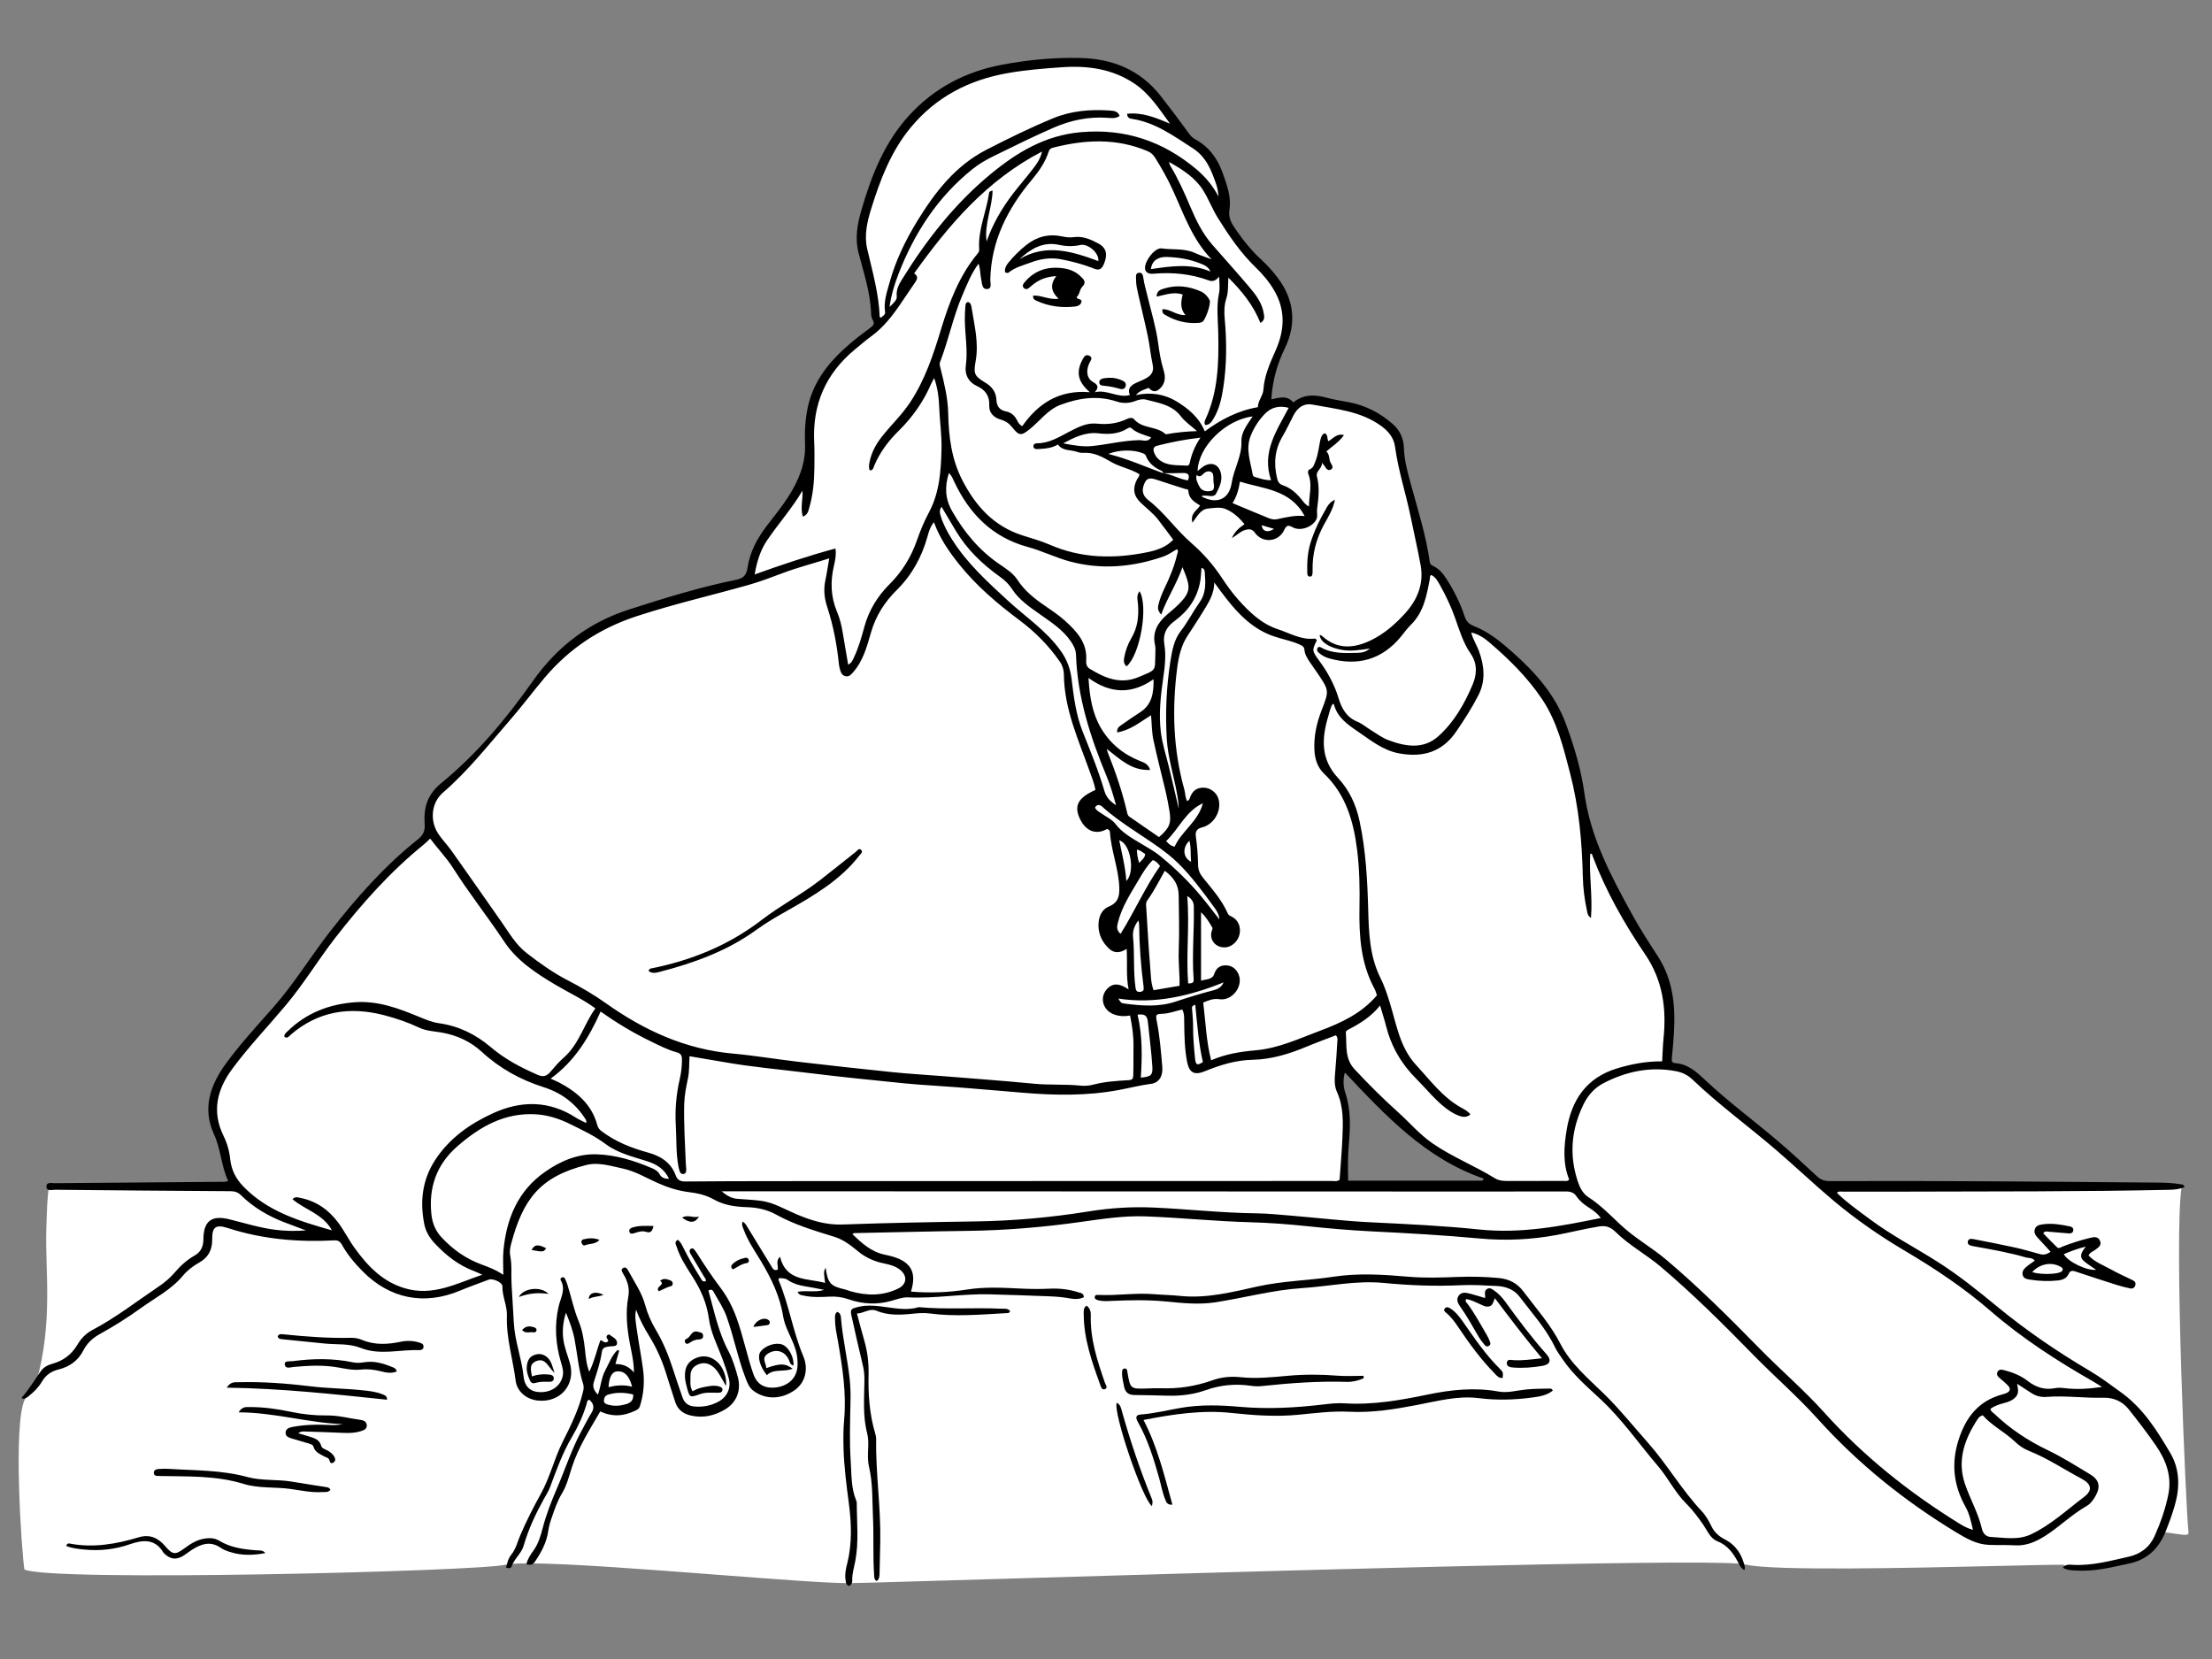 <?xml version="1.0" encoding="utf-8"?>
<!-- Generator: Adobe Illustrator 28.0.0, SVG Export Plug-In . SVG Version: 6.00 Build 0)  -->
<svg version="1.1" id="Calque_1" xmlns="http://www.w3.org/2000/svg" xmlns:xlink="http://www.w3.org/1999/xlink" x="0px" y="0px"
	 viewBox="0 0 800 600" style="enable-background:new 0 0 800 600;" xml:space="preserve">
<rect x="0" y="0" width="800" height="600" fill="#808080" stroke="none"/>
<style type="text/css">
	.st0{fill:#FFFFFF;}
</style>
<path class="st0" d="M722.91,566.34c11.18-0.26,20.01-0.46,23.16-0.41h0.28l0.24,0.15c1.17,0.73,2.39,0.79,3.68,0.85l0.63,0.04
	c5.88,0.38,11.7-0.92,17.33-2.18l1.97-0.44c5.23-1.15,9.12-4.39,11.55-9.64l0.3-0.66l0.72,0.08c1.36,0.16,2.59,0.35,3.68,0.52
	c2.26,0.35,4.39,0.68,4.87,0.2c0.09-0.08,0.27-0.39,0.12-1.44c-0.71-4.95-5.32-107.3-2.41-124.06c-0.01-0.03-0.02-0.05-0.02-0.05
	c-0.03,0-0.22-0.02-0.36-0.03s-0.28-0.03-0.42-0.05c-2.02-0.35-4.23-0.52-6.96-0.54c-42.23-0.39-80.38-0.7-119.51-0.55
	c-0.01,0-0.03,0-0.04,0c-2.14,0-3.75-0.6-5.21-1.95l-0.12-0.11c-4.5-4.17-9.15-8.49-13.89-12.53c-3.26-2.78-6.66-5.52-9.94-8.17
	c-5.49-4.43-11.17-9.01-16.42-13.93c-3.1-2.9-6.02-5.64-10.32-5.96c-0.75-0.05-1.33-0.31-1.71-0.77c-0.41-0.49-0.57-1.16-0.47-2.05
	c0.32-3.08,0.57-6.08,0.75-8.92c0.5-7.96,0.29-18.29-5.74-27.52c-2.92-4.46-6.27-9.67-9.21-15c-7.08-12.86-15.1-27.43-17.41-44.23
	c-1.03-7.48-3.14-15.4-6.66-24.92c-4.18-11.34-12.31-19.53-18.93-25.4c-4.2-3.72-8.39-7.23-13.53-9.25
	c-2.29-0.9-3.46-2.09-4.17-4.26c-1.45-4.42-3.54-8.74-6.41-13.23c-1.04-1.64-2.39-3.44-4.46-4.37c-0.67-0.3-1.58-0.86-1.77-2.29
	c-1.02-7.35-3.06-14.62-5.04-21.65c-0.5-1.77-1-3.53-1.48-5.31l-0.3-1.1c-1.17-4.27-2.39-8.69-2.54-13.33
	c-0.1-3.05-1.32-5.7-3.53-7.67c-4.54-4.05-9.71-6.66-15.39-7.77c-0.81-0.16-1.61-0.3-2.42-0.45c-1.89-0.34-3.85-0.69-5.77-1.21
	c-3.7-1-7.62-1.51-11.23,1.49l-0.76,0.63l-0.64-0.7c-1.59-1.88-3.32-1.61-6.01-1.01c-0.33,0.07-0.67,0.15-1,0.22l-1.28,0.26
	l0.08-1.3c0.41-6.61,2.05-12.85,5.02-19.08c4-8.37,3.2-16.45-2.38-24c-1.72-2.34-3.7-4.54-5.87-6.55c-3.33-3.09-6.36-6.61-9-10.47
	l-0.46-0.66c-1.52-2.18-3.09-4.44-2.5-8.15c0.65-4.07-0.88-8.33-2.36-12.44l-0.1-0.29c-1.92-5.38-5.06-9.18-9.58-11.61
	c-1.12-0.6-1.88-1.52-2.48-2.34c-3.65-5.02-7-9.46-10.25-13.59c-6.79-8.62-16.03-12.95-28.24-13.26c-8.99-0.22-18.15,0.57-28,2.41
	c-13.27,2.48-24.4,8.54-33.07,17.99c-9.44,10.29-13.96,23.01-17.13,34.08c-1.25,4.35-2.34,9.5-0.99,14.7
	c0.38,1.47,0.78,2.93,1.19,4.4c1.58,5.74,3.21,11.67,3.4,17.86c0.02,0.68,0.18,1.31,0.43,1.73c1.39,2.32-0.34,3.61-1.08,4.17
	l-0.42,0.32c-2.27,1.7-4.62,3.46-6.79,5.32c-8.76,7.5-13.42,14.55-15.11,22.84c-0.81,4-1.11,8.12-0.91,12.6
	c0.28,6.39-1.64,12.6-6.06,19.55c-2.02,3.19-4.38,6.22-6.66,9.14l-1.18,1.52c-3.92,5.05-6.17,9.91-6.9,14.84
	c-0.46,3.14-1.84,4.61-4.92,5.23c-13.15,2.66-25.72,6.57-38.51,10.68c-14.21,4.57-25.45,12.91-34.36,25.52
	c-11.35,16.05-22,27.9-33.53,37.29c-4.15,3.39-5.88,7.71-5.45,13.62c0.22,2.98-0.58,4.79-2.95,6.67
	c-10.38,8.27-20.07,18.44-31.42,32.99c-2.8,3.59-5.48,7.38-8.07,11.05c-3.96,5.6-8.05,11.4-12.71,16.66
	c-0.87,0.98-1.74,1.96-2.61,2.94c-4.81,5.4-9.77,10.99-14.13,16.9c-6.63,9.01-8.02,16.89-4.38,24.82c1.29,2.8,1.96,5.75,2.6,8.59
	c0.66,2.9,1.28,5.64,2.5,8.24l0.43,0.91l-0.91,0.42c-1.06,0.49-2.02,0.46-2.79,0.44c-0.17,0-0.34-0.01-0.51-0.01
	c-7.86,0.07-15.71,0.13-23.57,0.19c-12.06,0.1-24.13,0.19-36.19,0.31c-0.24,0-0.52-0.02-0.81-0.04c-0.34-0.03-1.05-0.08-1.24,0.03
	c0,0.01-0.01,0.06-0.01,0.15l-0.02,0.18c-0.62,2.97-0.79,8.44-1,15.36c-0.47,15.26,2.57,33.59-3.75,55.9l-3.82,4.93l-0.14,0.17
	l0.11,0.22l-0.2,0.43c-4.34,9.18-1.08,55.21-0.14,61.4c7.95,4.58,163.49,0.76,174.01-1.68l0.32-0.07l0.3,0.13
	c0.42,0.18,0.68,0.12,0.72,0.1l0.25-0.47l0.48,0.02c1.57-0.15,3.66-0.21,6.19-0.21c14.45,0,43.11,2.19,68.84,4.16
	c20.57,1.57,39.99,3.05,47.13,2.99c4.4-0.04,25.12-0.66,53.8-1.51c86.92-2.59,248.72-7.41,268.74-5.48l0.21,0.02l-0.03-0.15
	l1.55,0.39C640.87,568.23,692.22,567.05,722.91,566.34z M536.69,428H486.6l-0.02-0.98c-0.1-4.51-0.15-8.92,0.24-13.31
	c0.61-6.82,0.64-12.5-1.19-18.08c-0.9-2.72-0.96-5.34-0.19-8.01l0.48-1.69l1.73,1.83c14.81,15.69,28.8,30.52,49.32,37.56l1.23,0.42
	L536.69,428z"/>
<path d="M459.79,144.43c2.79-0.57,5.63-1.63,7.97,1.12c3.76-3.14,7.92-2.83,12.13-1.69c2.68,0.72,5.41,1.11,8.12,1.64
	c6,1.17,11.31,3.94,15.86,8c2.45,2.19,3.76,5.14,3.86,8.39c0.16,4.91,1.53,9.54,2.8,14.2c2.45,8.96,5.27,17.83,6.55,27.08
	c0.11,0.81,0.51,1.2,1.19,1.51c2.2,0.99,3.64,2.77,4.9,4.74c2.7,4.23,4.95,8.69,6.52,13.46c0.63,1.92,1.63,2.87,3.58,3.64
	c5.28,2.07,9.61,5.68,13.83,9.43c8.21,7.28,15.34,15.3,19.21,25.8c3.01,8.18,5.53,16.56,6.71,25.13
	c2.22,16.11,9.66,30.01,17.29,43.88c2.81,5.11,5.97,10.04,9.17,14.93c5.65,8.63,6.52,18.21,5.9,28.13
	c-0.19,2.99-0.44,5.98-0.75,8.96c-0.11,1.07,0.2,1.64,1.27,1.72c4.64,0.34,7.73,3.22,10.93,6.23c8.36,7.84,17.61,14.65,26.32,22.07
	c4.8,4.09,9.42,8.38,14.04,12.67c1.35,1.25,2.75,1.69,4.56,1.69c39.84-0.15,79.68,0.19,119.52,0.56c2.39,0.02,4.76,0.15,7.12,0.56
	c0.65,0.11,1.44-0.05,1.65,1.08c-1.76,0.73-3.61,0.91-5.5,0.95c-31.99,0.69-63.99,0.56-95.98,0.66c-7.38,0.02-14.77-0.01-22.15,0.01
	c-0.65,0-1.38-0.27-2.08,0.42c3.7,3.62,7.9,6.54,12,9.59c7.66,5.72,16.15,10.12,24.2,15.22c7.7,4.87,14.73,10.53,21.74,16.3
	c10.57,8.71,21.88,16.41,33.69,23.38c3.87,2.28,7.47,5.03,11.13,7.66c8.03,5.77,13,13.78,17.82,21.95
	c3.55,6.02,3.49,12.65,1.55,19.23c-0.96,3.24-2.1,6.43-3.4,9.55c-2.39,5.72-6.42,9.73-12.64,11.09c-6.45,1.41-12.88,3.07-19.58,2.63
	c-1.56-0.1-3.18-0.05-4.77-1.04c1.08-1.31,2.38-1.09,3.52-1.02c6.95,0.4,13.57-1.43,20.24-2.92c4.33-0.97,7.59-3.42,9.4-7.46
	c2.17-4.84,3.93-9.85,4.98-15.07c1.32-6.56-0.83-12.35-4.45-17.62c-3.13-4.56-6.52-8.94-9.96-13.27c-2.23-2.81-5.5-4.18-8.96-4.09
	c-6.92,0.18-13.81-0.84-20.72-0.3c-1.97,0.15-3.81-0.33-5.48-1.42c-1.59-1.04-3.19-2.07-5.14-3.33c0.37,1.91,0.75,3.47-0.52,4.82
	c-1.18,1.25-2.66,1.76-4.24,2.17c-1.7,0.45-3.38,1-4.85,2.05c0.1,1.04,0.97,1.4,1.54,1.95c5.66,5.4,12.08,9.62,19.16,13.02
	c5.32,2.55,10.35,5.74,15.41,8.79c3.27,1.97,3.75,4.5,1.84,7.84c-0.81,1.43-1.8,2.78-3.2,3.58c-5.51,3.13-9.97,7.7-15.34,11.02
	c-3.28,2.03-6.65,3.43-10.62,3.19c-3.14-0.19-6.3-0.04-9.45-0.17c-4.47-0.19-8.25-2.41-11.9-4.62
	c-18.64-11.32-35.47-24.86-50.09-41.11c-7.26-8.06-15.49-15.16-23.07-22.91c-10.8-11.06-21.76-21.96-33.55-31.96
	c-5.21-4.42-11.35-7.68-16.25-12.5c-1.79-1.76-3.44-2.48-6.05-2.06c-5.17,0.83-10.23,2.13-15.37,3.09
	c-9.21,1.72-18.51,2.12-27.8,1.27c-13.02-1.2-26.05-1.94-39.11-2.58c-7.75-0.38-15.49-1.06-23.21-1.87
	c-6.89-0.72-13.8-1.24-20.7-1.43c-12.61-0.34-25.16-1.65-37.76-2.12c-7.84-0.29-15.45,0.88-23.14,1.96
	c-13.63,1.93-27.33,3.1-41.11,3.28c-13.46,0.17-26.91,0.52-40.37,0.79c-0.44,0.01-0.92-0.14-1.46,0.41
	c3.38,3.24,6.78,6.35,11.57,7.38c0.98,0.21,1.95,0.43,2.91,0.7c6.79,1.96,8.84,5.82,6.69,12.68c6.85,0.57,13.63,0.31,20.41-0.76
	c6.41-1.01,12.9-0.64,19.34-0.33c3.47,0.17,6.91,0.21,10.36,0.04c3.56-0.17,7.07,0.22,10.47,1.31c0.78,0.25,1.93,0.3,1.95,1.77
	c-1.77,0.9-3.69,0.69-5.52,0.36c-2.36-0.42-4.73-0.6-7.11-0.69c-7.14-0.28-14.29-0.51-21.44-0.71c-9.84-0.27-19.6,1.58-29.47,1.1
	c-2-0.1-4.08,0.7-6.07,1.26c-5.21,1.46-10.39,1.2-15.43-0.55c-2.32-0.81-4.59-1.1-7-0.97c-3.15,0.17-6.3,0.3-9.42-0.41
	c-0.72-0.16-1.56-0.11-2.07-1.34c3.24-0.62,6.46,0.34,9.62-0.71c-1.34-0.26-2.68-0.54-4.02-0.78c-3.24-0.58-6.54-0.88-9.37-2.92
	c-0.72-0.52-1.9-0.42-2.75-0.58c-0.45,0.31-0.41,0.63-0.3,0.91c3.76,8.85,5.12,18.46,8.87,27.34c2.1,4.97,0.47,9.78-3.04,12.26
	c-4.86,3.45-10.6,3.57-15.03,0.24c-1.46-1.1-2.12-2.78-2.76-4.45c-2.8-7.25-4.27-14.91-6.86-22.24c-1.17-3.31-3.15-6.14-4.8-9.17
	c-0.41-0.75-1.03-0.85-1.81-0.36c2.07,7.43,3.59,15.03,7.26,21.94c1.56,2.94,2.49,6.12,3.36,9.31c1.31,4.78-0.38,9.25-4.6,11.75
	c-3.82,2.27-7.93,3.23-12.39,2.2c-2.79-0.64-4.74-2.15-5.63-4.87c-1.18-3.57-2.29-7.17-3.43-10.76c-1.47-4.64-3.47-9.04-6.03-13.18
	c-1.85-2.98-3.46-6.08-4.7-9.44c-0.6,2.47-0.06,4.83,0.26,7.16c0.67,4.79,1.61,9.54,2.25,14.33c0.61,4.53,0.26,9.03-1.14,13.42
	c-0.28,0.88-0.89,1.2-1.56,1.53c-4.15,2.06-8.37,2.41-12.76,0.33c-3.83,6.56-7.88,12.88-10.23,20.09c-1.05,3.21-1.85,6.63-3.57,9.46
	c-1.79,2.95-2.8,6.08-3.89,9.24c-0.5,1.45-0.92,2.95-1.13,4.46c-0.59,4.15-2.51,7.69-4.81,11.09c-0.75,1.1-1.76,1.38-3.09,0.91
	c0.42-1.88,1.47-3.43,2.52-4.88c1.81-2.5,2.63-5.35,3.39-8.25c1.29-4.92,3.13-9.67,5.14-14.3c3.05-7.05,5.37-14.4,9.09-21.16
	c1.11-2.02,2.13-4.1,3.34-6.05c1.19-1.9,0.94-3.44-0.77-4.85c-0.82,0.22-0.79,1.02-0.97,1.63c-1.25,4.23-3.09,8.17-5.33,11.97
	c-3.33,5.65-5.55,11.82-7.82,17.94c-0.6,1.62-1.51,2.98-2.32,4.45c-2.96,5.36-5.55,10.89-7.26,16.8c-0.82,2.84-3.4,4.71-4.36,7.53
	c-0.2,0.59-1.08,0.8-2,0.39c0.4-1.61,0.77-3.32,1.82-4.58c1.73-2.1,2.26-4.64,3.28-7.02c2.22-5.2,4.79-10.23,7.53-15.19
	c3.28-5.94,4.81-12.64,7.84-18.69c2.9-5.78,5.77-11.55,7.3-17.88c0.24-0.99,0.45-1.94,0.13-2.94c-1.7-5.3-2.11-10.84-3.13-16.27
	c-0.62-3.27-1.83-6.43-3.11-9.6c-1.04,3.23-1.41,6.47-0.93,9.78c0.41,2.83,1.47,5.48,2.28,8.2c2.38,7.94-3.32,14.68-11.59,13.78
	c-4.03-0.44-7.45-3.2-7.96-7.19c-0.99-7.83-3.45-15.44-3.16-23.48c0.13-3.56-1.7-6.98-1.63-10.66c0.03-1.38-3.46-2.94-4.9-2.4
	c-3.53,1.31-7.08,2.59-10.55,4.03c-12.89,5.36-25.3,2.89-35.11-7.05c-2.88-2.91-5.49-6.02-7.49-9.61c-0.63-1.13-1.4-1.64-2.76-1.56
	c-13.08,0.68-25.94-0.4-38.49-4.46c-4.42-1.43-5.71-0.36-5.66,4.15c0.04,3.77-1.44,6.51-4.71,8.35c-2.23,1.25-4.25,2.78-5.89,4.75
	c-4.22,5.06-10.08,8.01-15.29,11.77c-4.74,3.43-9.69,6.52-14.81,9.35c-2.53,1.4-4.56,3.26-5.92,5.94c-1.84,3.62-4.99,5.87-8.88,6.82
	c-2.75,0.67-4.7,2.05-6.11,4.46c-1.18,2-2.8,3.66-4.63,5.09c-0.71,0.55-1.41,1.23-2.44,1c-0.07-0.14-0.21-0.34-0.18-0.38
	c2.66-2.99,4.66-6.45,6.99-9.67c0.95-1.31,2.44-2.11,4.04-2.54c3.98-1.07,7.02-3.39,9.1-6.92c1.32-2.25,3.06-4.05,5.35-5.26
	c8.53-4.5,16.12-10.44,24.09-15.8c2.11-1.42,4.05-3.06,5.71-5c2.06-2.41,4.37-4.55,7.15-6.12c2.3-1.3,3.23-3.24,3.25-5.9
	c0.05-6.64,2.94-8.86,9.46-7.24c5.59,1.39,11.11,3.13,16.85,3.82c3.54,0.42,7.13,0.46,10.78,0.19c-2.62-0.99-5.24-1.96-7.85-2.96
	c-5.88-2.26-11.21-5.41-15.72-9.84c-1.07-1.05-2.26-1.38-3.73-1.39c-21.15-0.13-42.3-0.3-63.45-0.52c-1.14-0.01-3.14,0.7-3.1-1.25
	c0.03-1.64,1.92-1.1,3.05-1.12c19.92-0.19,39.84-0.33,59.76-0.5c0.9-0.01,1.84,0.15,2.9-0.34c-2.52-5.36-2.6-11.39-5.11-16.84
	c-4.35-9.47-1.32-17.94,4.48-25.83c5.16-7.01,11.05-13.41,16.8-19.91c7.67-8.67,13.65-18.58,20.74-27.67
	c9.43-12.09,19.54-23.56,31.58-33.15c2.08-1.66,2.78-3.13,2.58-5.82c-0.42-5.63,0.99-10.53,5.81-14.47
	c13.02-10.61,23.68-23.43,33.34-37.1c8.8-12.45,20.17-21.17,34.88-25.89c12.75-4.1,25.5-8.05,38.62-10.71
	c2.62-0.53,3.72-1.65,4.13-4.39c0.85-5.73,3.56-10.73,7.1-15.31c2.68-3.46,5.45-6.89,7.79-10.58c3.65-5.75,6.21-11.91,5.9-18.97
	c-0.19-4.3,0.07-8.59,0.93-12.84c2.01-9.9,8.06-17.09,15.44-23.4c2.33-2,4.81-3.84,7.27-5.68c1.05-0.79,1.63-1.51,0.82-2.85
	c-0.38-0.63-0.55-1.47-0.57-2.22c-0.23-7.62-2.67-14.77-4.55-22.04c-1.35-5.2-0.42-10.29,1-15.23c3.6-12.57,8.33-24.65,17.36-34.49
	c9.1-9.92,20.44-15.83,33.63-18.3c9.32-1.74,18.72-2.66,28.21-2.42c11.64,0.29,21.57,4.21,29,13.64c3.52,4.47,6.93,9.02,10.28,13.62
	c0.6,0.83,1.24,1.56,2.14,2.05c5,2.69,8.16,6.89,10.04,12.15c1.54,4.29,3.21,8.81,2.51,13.23c-0.58,3.65,1.14,5.66,2.8,8.09
	c2.57,3.76,5.51,7.2,8.85,10.3c2.2,2.04,4.2,4.26,5.99,6.69c5.81,7.86,6.59,16.4,2.48,25.02
	C461.87,131.66,460.2,137.73,459.79,144.43z M420.66,171.14c3.12,0.36,5.83,2.18,8.98,2.6c0.77-1.97,0.14-2.75-1.88-2.67
	C425.39,171.16,423.02,171.12,420.66,171.14c-0.02-0.44-0.29-0.73-0.64-0.89c-2.54-1.14-4.61-2.76-5.63-5.47
	c-0.17-0.46-0.58-0.65-1.03-0.84c-3.38-1.38-8.54-1.37-12.51,0.24C407.91,165.93,414.19,168.81,420.66,171.14z M299.91,201.94
	c-5.86,1.87-11.36,3.27-16.69,5.27c-4.1,1.53-8.2,3.12-12.4,4.31c-13.52,3.82-27.21,6.96-40.6,11.35
	c-13.34,4.38-24.29,11.66-33.24,22.23c-4.22,4.99-8.12,10.25-12.4,15.17c-7.86,9.03-15.24,18.5-24.38,26.39
	c-4.26,3.68-4.81,10.16-1.7,14.87c1.43,2.17,3.3,4.05,4.81,6.18c6.09,8.59,12.11,17.22,18.15,25.85c2.73,3.9,5.13,8.12,8.95,11.08
	c4.73,3.67,9.61,7.17,14.97,9.93c4.72,2.44,9.3,5.1,13.63,8.18c13.82,9.83,28.76,16.72,45.91,18.28c7.95,0.72,15.84,2.05,23.78,2.98
	c11.45,1.33,22.9,2.61,34.36,3.78c6.19,0.63,12.41,0.96,18.62,1.46c10.8,0.87,21.61,1.66,32.39,2.7c5.53,0.53,11.07,0.11,16.58,0.67
	c1.66,0.17,3.2,0.07,4.77-0.35c4.16-1.1,8.45-1.36,12.72-1.61c1.35-0.08,1.67-0.45,1.72-1.71c0.13-3.53,0.01-7.06,0.08-10.59
	c0.08-3.69-0.51-7.43-1.24-11.09c-3.96,0.77-7.51-0.45-9.03-2.97c-1.24-2.05-1.06-4.6,0.54-6.44c2.37-2.72,4.99-2.03,7.96-0.02
	c-0.99-5.07-0.36-9.73-0.7-14.67c-2.37,1.54-4.5,1.68-6.37-0.08c-2.39-2.25-3.81-5.04-3.82-8.37c-0.01-2.94,0.97-5.7,3.79-6.87
	c3.39-1.41,3.85-3.84,3.73-6.99c-0.25-6.81-2.97-13.19-3.37-19.97c-0.03-0.53-0.47-0.95-1.07-1.06c-3.91,2.19-7.56,0.85-9.73-3.57
	c-2.34-4.77-0.8-7.76,5.56-10.57c-0.4-2.32-1.31-4.51-2.1-6.73c-4.06-11.41-9.2-22.52-9.32-35c-0.01-1.56-0.45-3.18-1.4-4.57
	c-4.04-5.88-9.01-10.86-14.7-15.11c-7.97-5.96-15.51-12.37-21.76-20.16c-3.68-4.6-7.03-9.42-9.14-15.26
	c-1.42,1.75-1.87,3.53-2.36,5.29c-2.08,7.39-5.65,13.89-11.17,19.33c-4.32,4.26-7.48,9.25-9.21,15.2
	c-1.49,5.13-2.86,10.41-6.6,14.58c-0.69,0.77-1.37,1.51-2.51,1.32c-1.24-0.2-1.76-1.15-2.06-2.23c-0.19-0.66-0.37-1.34-0.44-2.02
	c-0.73-7.13-2.05-14.13-4.29-20.95c-1.05-3.19-1.33-6.44-0.57-9.77C299.06,207.24,299.39,204.82,299.91,201.94z M601.14,383.85
	c0.17-2.99,0.23-5.67,0.5-8.34c1.1-10.85-0.29-21-6.65-30.36c-7.56-11.14-14.21-22.85-18.99-35.52c-0.13-0.36-0.11-0.96-0.86-0.87
	c-0.49,7.62,0.9,15.26,0.26,23.23c-1.29-0.9-1.28-1.81-1.45-2.61c-0.89-4.06-1.4-8.2-1.5-12.34c-0.28-12.64-1.42-25.15-4.62-37.43
	c-2.42-9.31-4.67-18.65-10.15-26.8c-5.28-7.87-11.95-14.43-19.1-20.54c-1.79-1.53-3.83-2.9-6.49-3.53c0.62,2.55,1.96,4.47,2.75,6.61
	c1.97,5.35,2.55,10.78-0.14,16.05c-2.34,4.59-5.13,8.92-8.04,13.18c-5.05,7.4-12.03,9.44-20.55,7.91
	c-5.87-1.06-10.28-4.68-14.96-7.88c-3.68-2.52-7.41-5.04-8.68-9.73c-0.03-0.12-0.22-0.2-0.42-0.36c-0.96,1.36-1.2,2.98-1.65,4.49
	c-2.43,8.01-2.82,15.58,3.54,22.38c4.03,4.31,6.49,9.62,7.75,15.49c2.31,10.73,2.86,21.6,3.15,32.52
	c0.22,8.31,0.59,16.61,4.42,24.29c1.48,2.96,2.5,6.1,3.47,9.27c2.37,7.73,3.59,15.92,9.44,22.24c5.1,5.51,9.57,11.65,16.32,15.41
	c1.18,0.66,2.42,1.27,3.31,2.45c-1.43,1.18-2.83,0.97-4.22,0.44c-1.81-0.69-3.43-1.73-4.94-2.92c-3.89-3.06-6.95-6.95-10.43-10.42
	c-5.42-5.39-9.09-11.76-10.95-19.18c-0.58-2.32-1.34-4.6-2.14-7.34c-3.23,4.07-7.16,6.46-11.26,8.61c-0.55,0.29-1.18,0.57-1.12,1.31
	c0.39,4.55-0.52,9.22,3.21,13.21c5,5.34,10.15,10.5,15.59,15.38c4.17,3.74,7.79,8.05,12.45,11.29c7.17,4.98,15.34,8.15,22.72,12.73
	c1.28,0.79,2.74,0.94,4.23,0.94c6.92-0.01,13.85,0.01,20.77-0.01c0.57,0,1.23,0.23,1.79-0.54c-2.36-5.85-1.89-12.01-0.87-18.08
	c1.8-10.69,7.1-18.66,18.07-22.04C590.01,384.82,595.39,383.8,601.14,383.85z M760.22,501.61c-1.1-0.68-2.17-1.39-3.29-2.03
	c-13.04-7.45-25.66-15.61-37-25.44c-9.66-8.37-20.17-15.37-31.09-21.82c-9.03-5.34-17.58-11.27-25.62-18
	c-7.13-5.98-13.86-12.4-20.92-18.46c-9.97-8.56-20.63-16.3-30.15-25.39c-1.74-1.67-3.72-2.63-6.06-3.07
	c-9.23-1.74-17.88,0.07-26.1,4.31c-3.32,1.71-5.7,4.41-7.32,7.75c-4.36,8.96-5.22,18.16-2.08,27.71c0.78,2.37,1.84,4.48,3.88,5.8
	c4.3,2.78,7.84,6.42,11.52,9.89c5.11,4.82,11.31,8.24,16.65,12.75c11.75,9.94,22.66,20.78,33.41,31.77
	c7.79,7.97,16.29,15.23,23.76,23.52c14.27,15.82,30.73,28.95,48.82,40.12c1.47,0.91,2.99,1.74,4.93,2.28
	c-0.71-3.01-1.29-5.8-2.67-8.28c-4.32-7.72-5.29-15.61-2.57-24.19c2.61-8.23,7.2-14.14,15.76-16.5c0.52-0.14,1.04-0.28,1.53-0.49
	c1.39-0.6,1.69-1.56,0.64-2.69c-0.89-0.95-1.91-1.77-2.9-2.62c-0.73-0.63-1.43-1.32-0.93-2.35c0.52-1.07,1.51-0.87,2.42-0.64
	c3.08,0.8,6.02,1.96,8.54,3.92c2.96,2.3,6.15,3.34,9.9,2.58c1.03-0.21,2.16-0.15,3.21-0.02
	C751.02,502.6,755.53,502.29,760.22,501.61z M174.42,461.02c-1.4-0.63-2.15-1.01-2.93-1.3c-5.61-2.08-10.16-5.67-14.2-9.97
	c-1.88-1.99-3.3-4.3-3.84-6.99c-1.61-8.14-0.77-15.92,3.81-23.04c5.13-7.97,12.58-13.23,21.01-17.09
	c10.23-4.68,20.38-4.66,30.11,1.64c1.12,0.72,2.37,1.23,3.63,1.88c0.19-0.89-0.19-1.3-0.48-1.74c-3.63-5.56-8.64-9.23-14.98-11.24
	c-8.31-2.64-15.81-6.78-22.25-12.71c-4.09-3.76-8.88-5.97-14.3-6.98c-2.78-0.52-5.67-0.54-8.31-1.78
	c-4.19-1.97-8.56-3.47-13.03-4.61c-12.3-3.13-23.59-1.38-33.46,7.08c-0.62,0.53-1.19,1.55-2.33,0.85c-0.16-1.04,0.62-1.54,1.2-2.1
	c6.8-6.66,15.19-9.81,24.49-10.46c8.19-0.57,15.74,2.27,23.15,5.35c2.35,0.97,4.67,1.92,7.22,2.28c7.05,1.01,13.15,4.02,18.56,8.62
	c5.08,4.33,10.92,7.4,17.02,10.05c2.01,0.87,3.27,0.39,4.57-1.14c1.49-1.75,3-3.54,4.73-5.04c5.61-4.86,7.34-12.11,11.52-17.89
	c-4.78-3.48-9.9-5.82-14.71-8.69c-6.96-4.15-13.71-8.58-18.31-15.52c-5.95-8.97-12.66-17.41-18.43-26.5
	c-2.43-3.82-5.58-7.05-8.31-10.69c-0.84,0.79-1.48,1.47-2.19,2.05c-12.21,9.89-22.56,21.52-32.16,33.88
	c-6.17,7.96-11.38,16.62-17.87,24.35c-6.42,7.66-13.34,14.88-19.3,22.93c-5.6,7.56-7.53,15.52-3.18,24.36
	c1.29,2.63,2.09,5.43,2.39,8.38c0.39,3.8,2.02,7.03,4.68,9.79c8.7,9.05,20.12,12.54,32.12,15.95c-3.32-6.01-9.76-7.41-14.28-11.28
	c1.04-1.1,2-0.63,2.83-0.47c5.79,1.15,10.32,4.35,13.76,9.01c2.18,2.96,3.84,6.31,6.01,9.29c4.67,6.41,9.94,11.98,18,14.38
	C156.46,468.93,164.95,464.25,174.42,461.02z M199.15,390.1c1.56,0.71,2.34,1.02,3.08,1.41c6.45,3.42,11.75,7.92,13.76,15.29
	c0.29,1.07,0.72,1.66,1.56,2.3c5.06,3.84,10.81,6.09,16.86,7.75c4.51,1.24,8.24,3.58,9.93,8.16c0.7,1.91,1.83,2.3,3.62,2.29
	c10.07-0.08,20.15-0.12,30.22-0.13c67.84-0.02,135.68-0.02,203.51-0.05c0.88,0,1.83,0.28,2.79-0.44c0.35-4.97,0.8-10.02,1.02-15.07
	c0.25-5.68,0.48-11.33-2-16.76c-1-2.2-0.82-4.81-0.6-7.29c0.32-3.52,0.54-7.05,0.74-10.58c0.04-0.78,0.35-1.68-0.52-2.55
	c-3.52,1.36-7.12,2.67-10.65,4.14c-6.22,2.6-12.65,4.57-19.39,4.71c-6.16,0.13-11.8,1.88-17.36,4.16c-3.66,1.5-5.57,0.61-6.35-3.23
	c-0.98-4.85-1.02-9.77-1.09-14.69c-0.02-1.44,0.08-2.92-0.69-4.42c-2.31,0.48-4.53,1.4-6.91,1.53c-2.79,0.15-2.8,0.2-2.25,3.03
	c1.04,5.37,1.47,10.81,1.93,16.24c0.28,3.39-1.28,5.71-4,6.07c-3.97,0.52-7.84,1.52-11.76,2.25c-11.62,2.17-23.25,1.95-34.93,0.96
	c-7.89-0.66-15.77-1.35-23.66-1.97c-6.28-0.5-12.59-0.78-18.86-1.4c-11.77-1.17-23.54-2.37-35.28-3.82
	c-9.98-1.24-20.02-2.1-29.94-3.86c-4.13-0.73-8.27-1.41-12.55-2.13c-0.18,2.85-0.03,5.45-0.58,8.02c-0.63,3-1.24,6.02-1.34,9.11
	c-0.22,7.31,0.32,14.6,0.58,21.9c0.03,0.76,0.18,1.53,0.14,2.29c-0.03,0.62-0.3,1.22-1.08,1.28c-0.63,0.05-1.03-0.33-1.23-0.86
	c-0.23-0.64-0.41-1.32-0.53-1.99c-0.89-4.87-0.65-9.81-0.93-14.72c-0.33-5.62,0.15-11.21,1.42-16.72c0.54-2.32,0.81-4.67,0.81-7.08
	c0-1.46-0.38-2.23-1.83-2.63c-3.36-0.91-6.43-2.52-9.55-4.03c-6.16-2.98-12.02-6.47-18.03-10.74
	C213.01,375.24,207.89,383.74,199.15,390.1z M422.76,58.56c0.28,0.81,0.33,1.1,0.47,1.34c2.88,4.75,5.12,9.81,7.28,14.9
	c2.08,4.9,4.4,9.66,7.94,13.71c4.4,5.04,8.88,10,13.2,15.1c2.48,2.93,4.89,5.98,5.45,9.99c0.15,1.05,0.41,2.15-1.25,3.21
	c-2.51-6.31-6.58-11.44-11.6-16.4c-0.17,2.78,0.04,5.17-0.71,7.45c-0.78,2.38-0.84,4.81-0.62,7.29c0.77,8.37,0.78,16.73-0.51,25.06
	c-0.6,3.88-1.43,7.72-3.49,11.14c-0.7,1.16-1.42,2.37-3.04,2.36c-0.48-0.78-0.19-1.44,0.09-2.05c4.58-9.94,4.85-20.53,4.63-31.16
	c-0.1-4.83-0.73-9.64,0.28-14.47c0.38-1.79,0.06-3.73,0.06-6c-1.14,1.38-2.29,1.93-3.68,1.42c-6.47-2.39-13.13-3.05-19.97-2.46
	c-1.09,0.09-2.63,0.04-3.09-1.38c-0.79-2.47,3.3-8.14,5.89-7.77c3.99,0.57,8.15-0.12,12,1.62c1.98,0.89,4.06,1.56,6.09,2.33
	c-6.92-7.12-10.04-16.32-14.02-25.04c-1.85-4.05-4.04-7.95-6.41-11.73c-0.68-1.09-1.52-1.85-2.72-2.36
	c-11.22-4.76-22.62-4.2-34.12-1.27c-0.76,0.19-1.33,0.49-1.62,1.39c-1.25,3.87-3.53,7.16-6.11,10.24
	c-8.78,10.47-14.71,22.09-15.03,36.09c-0.03,1.19,0.76,3.35-1.18,3.43c-1.95,0.08-1.77-2.19-2.11-3.58
	c-0.42-1.72-0.22-3.58-0.97-5.59c-2.66,3.63-4.16,7.51-5.79,11.3c-3.38,7.85-5.04,16.29-8.11,24.26c-0.34,0.87,0.01,1.65,0.21,2.47
	c1.29,5.22,2.59,10.45,2.72,15.87c0.19,8.5,1.13,16.71,5.18,24.52c4.85,9.37,11.38,16.51,21.61,19.82c3.29,1.07,6.66,1.96,9.82,3.34
	c11.54,5.04,23.42,5.23,35.49,2.75c3.42-0.7,6.76-1.83,9.3-4.5c-1.92-2.55-3.64-4.9-5.42-7.21c-1.84-2.39-4.28-4.18-6.43-6.26
	c-2.55-2.47-2.9-5.19-1.24-8.38c0.3-0.58,0.94-1.04,0.8-1.89c-3.16-1.91-6.95-2.54-10.07-4.34c-3.25-1.87-6.28-3.59-10.13-3.34
	c-0.75,0.05-1.56-0.09-2.27-0.35c-2.29-0.84-5.13-0.19-6.95-2.66c-2.27,1.37-4.81,1.5-7.35,1.65c-0.73,0.04-1.48-0.12-1.51-1.03
	c-0.02-0.75,0.62-1.07,1.27-1.07c4.54,0.01,8.17-2.38,11.99-4.35c3.01-1.55,6.12-3.12,9.63-2.76c3.77,0.39,7.35,0.01,10.79-1.61
	c0.93-0.44,2.03-0.79,2.8,0.1c2.98,3.46,8.09,2.32,11.28,5.3c0.12,0.11,0.45,0.03,0.68-0.01c3.45-0.62,6.92-0.96,10.74-1.07
	c-2.14-1.92-4.33-3.35-5.81-5.31c-3.21-4.24-8-4.84-12.54-6.06c-1.26-0.34-2.56-0.08-3.94,0.46c-2.11,0.83-4.43,0.99-6.77,0.21
	c-6.89-2.3-13.65-1.3-20.27,1.17c-4.64,1.73-7.47,5.83-11.16,8.8c-3.04,2.45-3.87,2.52-6.3-0.58c-1.15-1.46-2.45-2.36-4.27-2.88
	c-2.4-0.68-4.21-2.42-4.09-4.99c0.17-3.64-1.45-5.76-4.55-7.18c-3.06-1.41-4.36-4.18-3.94-7.2c0.79-5.66-0.29-11.19-0.35-16.78
	c-0.02-1.61,0.09-3.23,0.2-4.83c0.05-0.67,0.11-1.42,1.09-1.51c0.93,0.39,1.05,1.36,1.17,2.1c1.02,6.34,2.62,12.66,1.47,19.16
	c-0.82,4.67-0.55,5.47,3.53,7.92c2.44,1.46,3.84,3.4,3.98,6.3c0.1,2.12,1.12,3.64,3.38,4.05c1.88,0.35,3.16,1.47,4.03,3.14
	c0.42,0.8,0.81,1.67,1.92,2.21c5.79-8.26,13.44-13.21,24.45-12.27c-4.28-3.7-5.02-7.1-2.85-11.42c0.55-1.09,1.16-2.53,2.69-1.77
	c1.43,0.72,0.35,1.82-0.07,2.75c-1.28,2.83-0.81,5.5,1.33,6.72c1.63,0.92,2.41,1.86,0.67,3.74c4.47-1.14,8.26,2.19,12.69,1.01
	c-1-2.61,0.59-3.63,2.45-4.49c1.12-0.51,2.28-0.95,3.35-1.54c1.88-1.04,3-2.41,2.48-4.85c-0.74-3.45-1.06-6.98-1.78-10.44
	c-1.03-4.96-2.3-9.87-3.39-14.82c-0.41-1.87-0.91-3.74-0.86-5.68c0.03-0.94-0.34-2.28,1.07-2.42c1.32-0.14,1.45,1.1,1.6,2.1
	c0.32,2.13,0.94,4.19,1.44,6.28c1.36,5.67,3.09,11.25,3.88,17.06c0.44,3.19,0.92,6.42,1.88,9.47c0.86,2.7,0.81,4.97-1.12,6.87
	c-1.49,1.47-2.65,1.45-4.22-0.14c-1.55,0.65-3.27,1.02-4.6,2.62c5.42-1.23,10.55-0.28,14.75,2.29c4.12,2.52,8.16,5.79,10.17,10.82
	c5.71-4.2,11.95-7.52,19.21-8.75c0-2.34,1.85-4.1,2-6.32c0.34-5.12,2.38-9.63,4.42-14.21c3.24-7.27,3.65-14.55-0.52-21.68
	c-1.8-3.08-4.06-5.8-6.62-8.26c-5.48-5.28-9.71-11.49-13.71-17.89c-2.03-3.25-3.39-6.92-5.39-10.11
	C432.35,64.39,427.9,61.41,422.76,58.56z M439.14,210.63c0.03,4.46-2.37,7.8-4.48,11.27c-1.74,2.87-3.65,5.63-5.42,8.44
	c-2.06,3.27-3.01,7.35-3.51,11.33c-1.88,14.78-1.45,29.44,2.6,43.87c0.39,1.37,0.24,2.89,1.04,4.17c0.86-0.32,0.93-1.08,1.18-1.69
	c0.89-2.2,2.54-3.22,4.86-3.15c2.27,0.07,4.39,1.64,5.14,3.69c1.55,4.27-1.32,9.55-5.74,10.66c-1.62,0.4-2.61,1.19-2.32,3.26
	c0.48,3.42,0.76,6.88,0.81,10.33c0.02,1.93,0.7,3.29,1.86,4.73c3.27,4.06,6.76,7.99,8.89,12.83c0.34,0.77,0.96,0.9,1.56,1.22
	c2.21,1.17,3.24,3.61,2.69,6.29c-0.51,2.47-2.73,4.56-5.03,4.74c-3.7,0.28-6.2-2.92-4.91-6.26c0.1-0.26,0.23-0.64,0.12-0.83
	c-1.09-1.84-2.12-3.73-4.11-5.6c0,8.6,0,16.57,0,24.74c1.77-0.55,4.09-0.37,4.72-2.29c0.73-2.25,2.06-3.23,4.13-3.25
	c2.29-0.02,3.95,1.28,4.78,3.39c1.68,4.28-2.44,9.56-6.97,8.86c-2.21-0.34-4,0.41-5.87,1.21c0.87,6.97,1.07,13.87,2.86,20.88
	c5.31-2.31,10.65-3.13,16.1-3.61c8.24-0.72,15.67-4.22,23.3-7.08c7.69-2.88,15.02-6.27,20.57-12.82c-0.24-0.66-0.46-1.58-0.89-2.38
	c-4.95-9.13-5.61-19.11-5.43-29.13c0.13-7.09,0.03-14.12-0.86-21.16c-1.3-10.37-4.11-20.02-11.97-27.52
	c-2.42-2.31-3.3-5.3-3.47-8.55c-0.25-5.01,0.83-9.77,2.63-14.4c2.73-7.03,2.73-7.09-1.52-13.37c-0.9-1.34-1.87-2.63-2.76-3.98
	c-0.89-1.35-1.8-2.75-1.94-4.38c-0.11-1.26-0.81-1.56-1.8-2.01c-3.03-1.35-6.3-1.92-9.38-2.98c-7.28-2.5-12.57-7.79-17.2-13.76
	C441.92,214.48,440.55,212.54,439.14,210.63z M478.16,167.38c-0.07,2.29-2.39,2.91-1.86,4.98c0.99,3.87,0.58,7.82,0.05,11.68
	c-0.18,1.34,0.37,2.71-0.38,4.02c-1.52,2.64-5.77,4.16-8.47,2.63c-1.7-0.96-2.3-0.59-3.08,1.05c-2.04,4.31-7.77,4.83-10.55,0.96
	c-0.96-1.33-1.95-1.44-3.36-1.08c-1.79,0.45-3.01,1.86-5.03,3.02c1.2-2.52,2.79-3.87,4.62-5.04c-1.97-2.46-4.28-4.52-7.02-5.58
	c-1.8-0.7-4.11-0.31-6.16-0.1c-2.69,0.27-3.85,2.71-5.66,5.11c-0.89-3.35,1.61-4.35,2.77-6.21c-2.06-1.26-4.13-2.52-4.24-5.29
	c-0.03-0.69-0.8-0.57-1.29-0.73c-3.44-1.1-6.89-2.18-10.31-3.33c-2.75-0.93-3.84-0.38-4.68,2.43c-0.65,2.17,0.26,3.8,1.88,5.05
	c5.8,4.46,9.89,10.62,15.44,15.41c4.17,3.6,7.95,7.89,11.06,12.61c1.78,2.69,3.67,5.34,5.81,7.75c4.05,4.57,8.51,8.89,14.39,10.82
	c4.31,1.41,8.43,3.94,13.27,3.43c0.39-0.04,0.72,0.23,0.89,0.61c-1.76,3.63-1.86,3.7,0.96,7.52c3.04,4.13,5.43,8.54,6.92,13.46
	c1.12,3.71,2.87,6.86,6.78,8.45c1.75,0.71,3.24,2.04,4.89,3.04c2.03,1.24,3.98,2.73,6.18,3.57c6.19,2.37,12.76,3.49,18.12-1.26
	c5.67-5.02,9.5-11.7,12.45-18.65c1.54-3.62,1.93-7.56-0.7-11.36c-2.67-3.87-4.04-8.44-5.6-12.86c-1.46-4.15-3.35-8.1-5.49-11.92
	c-0.8-1.42-1.58-2.93-3.18-3.63c-0.58,0.44-0.37,0.94-0.45,1.37c-1.15,6.03-2.2,12.09-6.89,16.68c-1.31,1.28-2.39,2.81-3.56,4.24
	c-6.94,8.42-15.71,10.78-26.06,7.86c-1.42-0.4-2.69-1.13-3.79-2.13c-0.51-0.47-0.67-1.07-0.29-1.66c0.3-0.47,0.81-0.37,1.24-0.13
	c4.1,2.3,8.59,2.02,13.03,1.94c2.19-0.04,3.31-0.48,4.67-1.55c-3.54,0.49-6.87,1.09-10.26,0.46c-4.54-0.84-7.57-2.79-7.96-5.27
	c0.07-0.02,0.15-0.08,0.21-0.06c0.21,0.07,0.45,0.12,0.61,0.26c5.5,5.07,11.58,4.59,17.74,1.61c4.83-2.34,8.86-5.86,12.42-9.81
	c4.42-4.9,6.77-10.66,5.54-17.38c-1.08-5.89-2.43-11.73-3.63-17.6c-1.73-8.42-4.46-16.62-5.61-25.18c-0.44-3.31-2.45-5.7-5.13-7.62
	c-7.43-5.34-16.3-6.03-24.85-7.66c-2.87-0.55-5.21,1.04-6.62,3.67c-1.38,2.58-2.56,5.26-4.05,7.77c-2.9,4.86-3.3,9.93-1.99,15.33
	c0.32,1.31,0.86,2.01,2.06,2.42c2.79,0.94,4.88,2.83,6.72,5.07c0.73,0.88,1.35,1.96,2.73,2.58c0.01-4.09,1.3-7.88-0.22-11.66
	c-0.28-0.7-0.21-1.46,0.56-1.78c1.33-0.56,1.56-1.83,2.01-2.94c0.96-2.37,1.18-4.92,1.71-7.39c0.24-1.11,0.53-2.21,1.62-2.71
	c1.34,0.61,0.73,2,1.36,2.91c1.76-1.03,3.02-2.93,5.62-2.22c-1.79,2.51-4.2,4.01-6.38,5.91c1.32,1.12,0.8,2.88,1.61,4.21
	c0.45,0.73,1.15,1.79-0.03,2.37c-1,0.49-1.68-0.37-2.16-1.23C478.95,168.36,478.74,168.13,478.16,167.38z M255.31,463.33
	c0.03-0.81-0.46-1.24-0.77-1.76c-1.57-2.64-3.15-5.28-4.7-7.94c-0.38-0.66-0.81-1.52,0.1-2.02c0.79-0.44,1.19,0.41,1.62,0.92
	c0.15,0.18,0.27,0.37,0.4,0.57c2.72,4.29,5.5,8.52,8.57,12.57c2.51,3.32,4.4,6.98,5.84,10.94c2.42,6.66,3.76,13.63,6.09,20.31
	c1.08,3.11,3.16,4.84,6.45,4.95c4.14,0.13,9.33-2.06,9.54-8.13c0.09-2.69-0.42-5.17-1.41-7.63c-1.35-3.35-3.25-6.56-3.82-10.11
	c-1.17-7.31-4.31-13.72-8.05-19.95c-2.21-3.68-4.7-7.23-6.19-11.31c-0.33-0.89-0.86-1.77-0.41-2.92c0.92,0.47,1.3,1.24,1.73,1.94
	c2.89,4.72,5.79,9.44,8.66,14.17c0.53,0.87,0.95,1.82,2.33,1.24c0.26-1.41-0.87-3.09,0.8-4.66c2.28,9.07,9.97,7.71,16.32,9.48
	c-0.53-4.08-0.53-4.08,0.19-5.54c0.77,5.67,1.73,6.72,7.19,7.94c0.59,0.13,1.15,0.43,1.74,0.59c5.88,1.68,11.69,1.77,17.31-0.95
	c3.17-1.54,3.43-4.63,0.66-6.81c-1.68-1.33-3.7-1.86-5.74-2.27c-3.46-0.7-6.58-2.06-9.32-4.3c-2.67-2.18-5.29-4.3-8.76-5.37
	c-7.19-2.21-14.4-4.36-21.06-8.05c-3.14-1.74-6.71-2.53-10.42-2.64c-4.15-0.13-8.27-0.67-12-2.77c-2.79-1.57-5.83-2.29-9-2.67
	c-3.99-0.48-7.76-1.7-11.45-3.35c-4.13-1.84-8.04-4.24-12.54-5.19c-4.35-0.92-8.76-2.39-13.19-1.27
	c-16.85,4.25-22.9,12.52-27.16,28.51c-0.38,1.41-0.62,2.9-0.33,4.34c0.68,3.36,0.28,6.75,0.48,10.11c0.28,4.75,0.57,9.49,0.83,14.24
	c0.36,6.54,2.83,12.72,3.51,19.24c0.42,3.97,2.71,5.72,6.27,5.71c4.09-0.01,7.27-2.43,7.93-6.02c0.3-1.65-0.2-3.22-0.66-4.75
	c-1.97-6.69-2.44-13.41-0.85-20.25c0.72-3.1,2.68-6.13,0.75-9.46c-0.19-0.34-0.04-0.78,0.36-0.98c0.49-0.24,0.95-0.05,1.17,0.4
	c0.35,0.68,0.63,1.4,0.87,2.13c1.41,4.38,2.29,8.94,4.06,13.21c1.4,3.38,1.95,6.92,2.34,10.53c0.27,2.52,0.46,5.09,1.52,7.83
	c1.9-3.82,2.64-7.68,4.07-11.48c1.01,0.4,1.84,1.47,2.81,0.35c-0.05-0.68-1.06-1.23-0.41-2.03c0.16-0.2,0.67-0.4,0.78-0.31
	c1.12,0.88,2.84,1.52,2.82,3.08c-0.01,1.39-1.61,1.06-2.61,1.2c-1.31,0.19-2.65,0.2-2.9,1.98c-0.53,3.75-1.75,7.32-2.9,10.9
	c-0.57,1.77,0.09,3.17,1.48,4.57c1.08-3.06,1.2-6.12,2.67-8.81c1.38-2.53,2.28-5.35,4.44-7.35c0.19,0.09,0.38,0.18,0.58,0.27
	c-0.43,1.51-0.85,3.01-1.37,4.83c2.61-0.02,4.77,0.73,6.7,3.04c-0.02-3.97-0.86-7.24-1.48-10.52c-1.04-5.56-1.6-11.25-0.58-16.73
	c0.5-2.67,0.01-4.61-0.9-6.78c-0.24-0.56-0.63-1.06-0.9-1.61c-0.35-0.72-1.12-1.56,0-2.17c0.88-0.48,1.46,0.32,1.81,0.98
	c2.16,4.07,4.88,7.88,6.1,12.38c0.85,3.15,2.12,6.08,3.78,8.87c2.61,4.38,4.57,9.05,6.13,13.89c1.16,3.58,2.37,7.15,3.6,10.7
	c0.66,1.91,2.02,3.06,4.06,3.27c3.14,0.33,6.14-0.21,8.93-1.71c3.13-1.68,4.67-4.93,3.78-8.35c-0.64-2.45-1.47-4.85-2.35-7.23
	c-1.76-4.75-4.18-9.34-4.86-14.38c-0.76-5.74-3-10.71-6.09-15.49c-2.16-3.34-4.34-6.73-5.58-10.57c-0.25-0.76-0.97-1.73,0.4-2.54
	c0.98,0.73,1.52,1.82,2.04,2.9c1.83,3.73,3.95,7.3,6.15,10.83C253.75,462.77,253.98,463.8,255.31,463.33z M302.17,198.37
	c0.31,2.24-0.11,4.29-0.56,6.23c-1.34,5.71-1.19,11.24,1.13,16.71c1.02,2.4,1.62,4.96,2.05,7.55c0.64,3.82,1.3,7.63,1.96,11.53
	c1.28-0.61,1.66-1.73,2.14-2.74c1.66-3.49,2.69-7.2,3.7-10.9c1.64-6.03,4.8-11.16,9.16-15.5c4.51-4.5,7.73-9.74,9.82-15.69
	c1.22-3.49,2.59-6.89,4.35-10.15c3.89-7.19,4.4-15.17,4.59-23.06c0.12-5.03-0.66-10.11-0.84-15.18c-0.12-3.39-0.56-6.8-1.8-10.44
	c-0.49,0.92-0.82,1.43-1.06,1.98c-2.77,6.44-6.72,12.1-11.69,17c-3.78,3.72-6.9,7.83-8.95,12.73c-0.29,0.68-0.39,1.73-1.59,1.68
	c-0.5-1.06-0.27-2.12-0.06-3.16c0.65-3.23,2.14-6.05,4.14-8.66c3.32-4.33,7.37-8.07,10.4-12.63c5.44-8.17,8.49-17.37,11.3-26.65
	c2.98-9.84,6.59-19.35,13.27-27.39c0.37-0.45,0.55-0.92,0.51-1.48c-0.49-7.08,2.61-13.53,3.58-20.35c0.06-0.39,0.26-0.72,1.26-0.86
	c-0.15,6.24-3.04,12.14-2.16,18.39c2.21-6.36,5.53-12.04,9.57-17.31c2.38-3.11,4.98-6.05,7.35-9.17c1.25-1.64,2.49-3.36,3.15-6.06
	c-20.09,10.42-33.75,26.55-46.28,44.08c1.71,1.13,1.04,2.27,0.25,3.42c-1.74,2.54-3.46,5.08-5.19,7.63
	c-2.99,4.41-6.25,8.56-10.61,11.74c-2.05,1.49-3.97,3.16-5.92,4.77c-10.44,8.64-15.32,19.72-14.68,33.26
	c0.15,3.22,0.11,6.46,0.07,9.69c-0.05,4.86-0.52,9.67-1.87,14.36c-0.34,1.2-0.65,2.51-2.3,3.1c-0.99-3.19,0.08-6.27-0.14-9.38
	c-3.74,6.34-8.59,11.81-12.7,17.81c-2.44,3.57-3.75,7.63-4.59,12.49C282.72,204.24,292.14,201.07,302.17,198.37z M423.14,44.72
	c-3.86-5.25-7.38-10.83-12.9-14.52c-7.89-5.27-16.78-6.53-26.04-5.89c-6.59,0.45-13.17,0.97-19.7,2.12
	c-14.07,2.46-26.05,8.66-35.2,19.77c-7.08,8.59-10.97,18.81-14.21,29.26c-1.46,4.69-2.6,9.59-1.46,14.53
	c1.88,8.15,4.22,16.2,4.53,24.63c0,0.09,0.22,0.18,0.37,0.29c0.7-0.56,1.72-1.07,1.57-2.07c-0.58-3.79,0.68-7.27,1.66-10.79
	c2.19-7.91,5.75-15.21,10.03-22.19c6.39-10.41,13.74-19.9,24.88-25.66c7.92-4.09,15.93-8,24.18-11.42
	c6.66-2.75,13.54-3.29,20.59-2.8c1.41,0.1,2.91,0.23,3.49,1.96c-1.47,1.05-3.06,0.75-4.56,0.66c-6.75-0.45-13.1,0.88-19.3,3.57
	c-7.41,3.22-14.63,6.82-21.88,10.37c-2.69,1.32-5.28,2.85-7.63,4.74c-12.48,10.06-20.87,23-26.61,37.8
	c-1.42,3.68-2.59,7.44-3.25,11.92c1.45-1.35,2.75-2.52,2.62-3.73c-0.27-2.47,0.76-4.39,1.91-6.23
	c8.78-14.19,18.93-27.22,31.89-37.95c9.65-7.99,19.88-14.17,32.84-15.29c15.88-1.38,29.57,3.24,41.62,13.32
	c3.31,2.77,6.08,6.07,8.11,9.98c-0.12-1.53-0.34-2.98-0.8-4.35c-1.72-5.06-3.64-10.01-8.45-13.09c-6.84-4.39-13.43-9.29-21.79-10.63
	c-0.73-0.12-1.96-0.15-2.02-1.88C413.23,40.53,418.11,42.63,423.14,44.72z M261.01,430.84c1.76,1.56,3.59,2.6,5.82,2.75
	c2.76,0.18,5.52,0.34,8.26,0.68c4.59,0.57,8.51,2.98,12.68,4.76c5.37,2.29,10.82,4.05,16.89,3.83c16.13-0.58,32.28-0.88,48.43-1.12
	c13.71-0.21,27.32-1.47,40.83-3.64c7.71-1.24,15.36-1.72,23.17-1.38c12.44,0.55,24.83,1.95,37.29,2.1
	c4.22,0.05,8.44,0.49,12.65,0.84c9.57,0.79,19.12,1.94,28.71,2.4c13.13,0.64,26.25,1.25,39.33,2.61
	c14.86,1.55,29.32-1.16,43.89-4.17c-1.17-1.58-2.68-2.73-4.29-3.74c-1.72-1.08-3.3-2.34-4.43-3.99c-1-1.46-2.16-1.86-3.86-1.86
	c-23.15,0.04-46.3,0.02-69.44,0.01c-75.44-0.03-150.88-0.06-226.32-0.08C267.42,430.84,264.22,430.84,261.01,430.84z M343.19,171.05
	c-1.56,4.92-1.42,9.31,1.18,13.85c4.4,7.68,9.87,14.25,17.22,19.23c2.35,1.6,4.82,3.17,6.39,5.59c2.59,3.97,6.16,6.8,10,9.41
	c2.47,1.69,4.98,3.38,7.2,5.38c4.21,3.81,8.07,7.9,7.66,14.27c-0.07,1.12,0.07,2.35,1.23,3.06c5.46,3.36,11.07,5.78,17.62,3.07
	c6.9-2.85,5.9-2.16,6.17-8.69c0.04-0.99,0.07-2.03-0.14-2.99c-1.01-4.55,0.9-7.91,4.17-10.78c1.56-1.37,3.2-2.66,4.64-4.14
	c4.44-4.56,3.99-6.33,1.12-13.18c-2.06,6.03-5.5,11.04-7.69,17.13c-1.39-1.51-1.23-2.55-0.99-3.6c0.49-2.11,1.32-4.09,2.25-6.03
	c1.87-3.89,3.51-7.86,4.5-12.07c0.14-0.6,0.61-1.27-0.09-1.93c-1.62,0.92-3.1,2.03-4.86,2.64c-11.08,3.83-22.32,4.86-33.77,1.81
	c-5.21-1.39-10.07-3.84-15.25-5.25c-12.85-3.49-21.15-11.96-26.66-23.65C344.6,173.16,344.23,172.06,343.19,171.05z M182.03,461.07
	c0-3.35-0.2-6.03,0.04-8.67c1.06-11.65,5.21-21.77,15.17-28.67c5.51-3.83,11.62-6.46,18.48-6.26c6.99,0.21,13.61,2.26,20.02,5
	c1.14,0.49,2.2,1.08,2.84,2.24c0.7,1.27,1.85,1.63,3.37,1.63c-1.69-3.7-4.68-5.35-8.16-6.45c-5.12-1.61-10.4-2.87-14.82-6.17
	c-3.97-2.96-8.44-5.05-12.85-7.22c-3.88-1.91-7.98-3.24-12.34-3.5c-11.33-0.67-20.32,4.53-28.44,11.64
	c-7.43,6.5-10.38,14.83-9.31,24.61c0.34,3.16,1.5,5.94,3.67,8.27c4.04,4.34,8.75,7.69,14.34,9.75
	C176.53,458.21,179.08,459.08,182.03,461.07z M717.1,511.87c-1.09,0.27-1.57,0.92-1.97,1.54c-4.65,7.15-7.38,14.79-4.47,23.29
	c1.88,5.51,4.85,10.62,6.17,16.36c0.36,1.56,1.54,2.71,3.06,2.79c4.88,0.25,9.93,1.26,14.56-0.9c7.16-3.34,12.94-8.79,19.18-13.48
	c3.32-2.5,2.82-4.74-0.82-6.68c-6.37-3.39-12.39-7.45-19.15-10.12c-1.87-0.74-3.49-1.91-4.96-3.3
	C725.04,517.87,720.37,515.63,717.1,511.87z M400.28,270.85c0.17,0.65,0.22,0.94,0.32,1.2c2.86,7.14,5.33,14.41,7.06,21.91
	c0.13,0.55,0.29,1.05,0.76,1.37c3.59,2.49,7.18,4.96,10.75,7.42c3.85-3.33,4.53-5.07,3.75-9.62c-0.39-2.27-0.79-4.54-1.32-6.78
	c-1.47-6.28-3.14-12.51-4.47-18.81c-0.59-2.8-0.56-5.73-0.83-8.87c-4.02,2.49-7.54,5.46-12.29,6.22c-0.07-1.78,0.93-2.23,1.71-2.78
	c2.14-1.51,4.27-3.01,6.48-4.41c4.34-2.73,5.11-6.92,5-12.05c-7.87,5.5-15.57,5.31-23.53-0.46c0.41,6.75,1.34,12.7,4.45,18.03
	c3.28,5.62,8.09,9.57,14.16,12c1.36,0.54,2.94,0.95,3.69,3.23C409.26,278.79,405.13,274.59,400.28,270.85z M536.15,427
	c0.16-0.24,0.32-0.49,0.49-0.73c-21-7.2-35.51-22.76-50.24-38.37c-0.76,2.65-0.58,5.09,0.18,7.42c2,6.07,1.8,12.25,1.24,18.48
	c-0.39,4.35-0.33,8.71-0.24,13.2C503.93,427,520.04,427,536.15,427z M421.27,314.93c-2.07,3.66-3.88,7.31-6.28,10.62
	c-0.36,0.5-0.55,1.06-0.5,1.72c0.5,7.58,0.88,15.18,1.52,22.75c0.22,2.64,0.17,5.37,1.2,8.1c3.12-0.53,6.2-1.06,9.39-1.6
	c0-0.95,0.02-1.71,0-2.47c-0.11-3.61-0.45-7.22-0.29-10.82c0.28-6.46,0.03-12.9-0.02-19.35
	C426.25,319.8,424.37,317.31,421.27,314.93z M340.52,183.28c-0.91,1.25-0.61,2.32-0.31,3.33c0.91,3.04,2.42,5.8,4.1,8.48
	c5.42,8.64,12.87,15.39,20.3,22.22c6.41,5.89,13.77,10.75,18.97,18.02c2.31,3.23,3.52,6.48,3.98,10.3c0.77,6.4,1.57,12.8,3.97,18.89
	c2.82,7.14,5.78,14.24,7.92,21.63c0.63,2.18,2.18,3.8,4.18,5.06c-0.98-3.53-2-7.05-3.39-10.41c-5.86-14.13-10.57-28.53-11.09-43.99
	c-0.06-1.86-0.87-3.37-1.88-4.86c-2.89-4.25-7.15-6.93-11.21-9.82c-3.7-2.63-7.49-5.15-10.02-9.07c-1.14-1.77-2.62-3.2-4.33-4.42
	c-6.46-4.59-12.07-9.99-16.15-16.86C343.91,189.04,342.29,186.27,340.52,183.28z M433.12,170.39c0.83-0.68,1.37-1.21,1.99-1.62
	c3.04-2,5.88-0.83,6.52,2.75c0.45,2.55-0.68,4.88-1.81,6.99c-0.84,1.56-2.82,0.59-4.29,0.75c-0.31,0.03-0.76-0.21-0.9,0.33
	c5.42,2.88,9.91,1.05,10.82-4.91c0.78-5.13,3.74-9.65,3.53-15.07c-0.13-3.28,2.13-6.08,4.05-9
	C443.17,151.82,433.33,161.58,433.12,170.39z M471.84,186.64c-5.11-9.64-14.78-9.76-23.39-12.46c-0.48,2.9-1.17,5.38-2.68,7.78
	c4.52,1.89,8.83,3.71,13.16,5.47c0.92,0.37,1.94,0.55,2.95,0.34C465.17,187.08,468.43,186.26,471.84,186.64z M466.07,147.5
	c-3.41-0.92-6.27-0.2-8.5,2.07c-2.27,2.29-4.04,5.01-5.25,8.06c-1.91,4.81-0.04,9.39,0.74,14.04c0.07,0.41,0.35,0.7,0.74,0.81
	c1.8,0.5,3.55,1.24,5.9,1.18C456.18,163.51,461.76,155.71,466.07,147.5z M434.54,205.37c-0.16,1.75-0.2,3.36-0.48,4.94
	c-1.09,6.04-4.35,10.71-9.27,14.29c-2.82,2.05-4.32,4.65-3.7,8.31c0.72,4.21,0.16,8.45-0.44,12.61c-0.91,6.34-1.58,12.62-0.84,19.04
	c0.51,4.39,1.9,8.53,2.94,12.78c1.23,5.03,2.37,10.08,3.55,15.13c-0.04-1.92-0.31-3.81-0.66-5.68c-1.2-6.49-3.24-12.84-3.65-19.45
	c-0.58-9.38-0.16-18.77,1.28-28.04c0.59-3.79,1.31-7.9,3.72-11.01c2.61-3.37,4.5-7.14,6.93-10.58c2.39-3.38,2.07-7.12,1.79-10.88
	C435.67,206.27,435.47,205.62,434.54,205.37z M441,332.51c-0.08-1.63-0.82-2.93-1.73-4.16c-1.14-1.55-2.24-3.12-3.4-4.65
	c-4.05-5.33-8.21-10.6-13.48-14.78c-7.64-6.05-16.42-10.55-23.7-17.12c-0.86-0.78-1.89-1.07-2.68,0.28
	c0.61,1.22,1.81,1.69,2.78,2.39c1.56,1.11,3.4,1.92,4.58,3.46c2.35,3.1,5.6,4.95,8.83,6.9c2.57,1.54,5.19,2.94,7.57,4.9
	c5.31,4.37,10.19,9.1,14.58,14.37C436.64,326.84,438.79,329.68,441,332.51z M434.15,158.28c-5.77,0.67-10.78,1.67-15.73,2.94
	c-1.12,0.29-1.52,1.17-1.06,2.36c0.43,1.09,0.99,2.03,1.96,2.77c3,2.3,6.55,1.8,9.95,2.05c0.65,0.05,0.92-0.5,1.03-1.05
	C430.93,164.32,432.04,161.49,434.15,158.28z M416.32,158.19c-2.5-0.97-5.12-1.48-7.1-3.3c-0.5-0.46-1.01-0.2-1.48,0.09
	c-3.25,2.02-6.81,2.16-10.46,1.74c-4.73-0.55-8.73,1.46-12.76,3.63c3.56,0.67,7.05,1.34,10.67,0.95c5.64-0.61,11.18-2,16.9-2.12
	C413.35,159.15,415.19,160.06,416.32,158.19z M405.27,337.74c5.12-8.18,8.87-16.85,14.28-24.53c-0.78-1-1.46-1.79-2.63-2.15
	c-2.1,2.06-3.6,4.57-5.06,7.07c-2.94,5.02-6.21,9.9-7.59,15.68C403.95,335.12,403.71,336.35,405.27,337.74z M412.59,389.74
	c3.74-0.35,4.37-0.92,4.17-4.06c-0.35-5.35-1.06-10.67-1.6-16c-0.26-2.6-1.33-2.99-3.75-2.72C413.19,374.47,413.1,382,412.59,389.74
	z M411.69,332.87c-1.51,2.12-2.12,3.89-1.9,6.14c0.59,6.02,0.03,12.1,0.88,18.12c0.15,1.07,0.41,1.72,1.67,1.59
	c1.09-0.12,1.42-0.59,1.28-1.66c-0.99-7.59-1.58-15.22-1.65-22.88C411.97,333.88,411.86,333.6,411.69,332.87z M429.38,324.05
	c0.9,10.79-0.48,21.2,0.33,31.62c1.28-0.01,2.09-0.1,1.99-1.47c-0.65-8.74,0.22-17.48,0.06-26.22
	C431.74,326.35,431.22,325.2,429.38,324.05z M437.77,98.22c-0.73-1.79-2.21-2.36-3.67-2.94c-3.94-1.58-8.01-2.24-12.28-2.35
	c-2.84-0.07-5.27,1.29-5.56,4.4C423.48,96.26,430.69,95.17,437.77,98.22z M435.04,290.5c-6.25,2.91-8.68,9.29-13.28,13.68
	c0.96,1.08,1.68,1.74,3.05,2.02C427.41,300.51,433.39,297.03,435.04,290.5z M442.51,355.3c-12.32,4.95-24.79,7.89-38.06,5.85
	c0.97,1.52,0.95,1.64,2.4,1.83c6.13,0.79,12.29,1.27,18.27-0.72c4.6-1.53,9.22-2.94,13.91-4.16
	C440.52,357.71,441.82,356.97,442.51,355.3z M228.99,504.32c-2.98-0.71-5.89-0.86-8.87,0.01c-1.24,0.36-1.61,1.08-1.7,2.12
	c-0.1,1.13,0.88,1.38,1.65,1.6c2.13,0.59,4.24,0.41,6.36-0.21C228.25,507.31,229.16,506.25,228.99,504.32z M432.28,363.4
	c-1.55,0.36-1.16,1.22-1.12,1.93c0.12,1.91,0.35,3.82,0.34,5.73c-0.03,4,0.31,7.97,0.73,11.93c0.24,2.24,0.81,2.41,2.81,1.12
	C433.48,377.38,433.01,370.45,432.28,363.4z M432.81,171.76c-0.49,1.58,0.26,2.7,0.84,3.97c0.92,1.98,2.75,2.09,4.23,1.84
	c1.62-0.27,1.15-2,1-3.28c-0.05-0.45-0.02-0.91-0.04-1.37c-0.04-0.92,0.01-1.95-1.05-2.33c-0.93-0.33-1.83,0.03-2.52,0.71
	C434.52,172.03,433.83,172.76,432.81,171.76z M228.61,501.52c-1.02-4.04-2.92-5.87-5.65-5.52c-1.68,0.22-2.72,2.23-2.87,5.7
	C222.91,500.94,225.74,500.79,228.61,501.52z M404.79,303.91c0.99,4.9,2.21,9.66,2.57,14.72
	C410.64,315.33,408.85,305.02,404.79,303.91z M430.17,304.05c-2.65,2.53-2.33,6.17,0.6,7.61
	C430.49,309.15,430.87,306.7,430.17,304.05z M411.99,312.09c1.01-1.12,2.1-1.81,2.18-3.24c-1-0.57-1.71-1.41-3.01-1.55
	C411.25,308.94,411.42,310.39,411.99,312.09z M456.3,189.94c0.27,2.25,2.15,2.87,4.46,1.33C459.19,190.8,457.76,190.37,456.3,189.94
	z"/>
<path d="M630.88,567.85c-1.26-0.66-1.7-1.74-2.21-2.71c-1.75-3.33-3.83-6.26-7.54-7.72c-2.63-1.04-3.57-3.73-5.03-5.84
	c-1.93-2.79-3.93-5.49-6.34-7.88c-4.01-3.99-6.45-9.18-10.09-13.43c-6.95-8.13-13.03-17-20.94-24.34
	c-4.78-4.43-9.76-8.72-13.48-14.18c-0.99-1.46-2.09-2.88-2.85-4.47c-3.26-6.81-8.32-12.35-12.81-18.28
	c-2.02-2.67-5.05-3.76-8.31-3.91c-4.3-0.2-8.59-0.49-12.91-0.28c-9.38,0.46-18.73,0.06-28.09-0.83c-9.87-0.94-19.6,1.24-29.4,1.88
	c-10.71,0.7-21.04,3.58-31.59,5.17c-6,0.9-11.98,0.2-17.94-0.36c-6.38-0.6-12.75-0.47-19.12-0.19c-1.77,0.08-3.54,0.24-5.27-0.29
	c-0.62-0.19-1.19-0.5-1-1.29c0.13-0.55,0.61-0.61,1.11-0.58c6.84,0.34,13.65-0.84,20.5-0.25c3.06,0.26,6.15,0.29,9.2,0.61
	c9.69,1.02,18.95-1.42,28.25-3.46c9.05-1.98,18.31-2.12,27.42-3.5c8.99-1.35,17.93-0.75,26.89,0.02c5.83,0.5,11.68,0.32,17.52,0.09
	c5.07-0.2,10.14-0.1,15.21,0.38c3.68,0.35,6.64,1.86,8.83,4.78c4.66,6.2,9.85,12,13.43,18.98c3.8,7.41,10.18,12.63,15.99,18.33
	c5.55,5.44,10.39,11.51,15.54,17.31c7.06,7.94,12.34,17.23,19.63,24.96c1.53,1.63,2.6,3.62,3.59,5.62c1.07,2.15,2.73,3.52,4.89,4.64
	c3.98,2.07,6.18,5.62,7.1,9.97C631.12,567.06,630.98,567.35,630.88,567.85z"/>
<path d="M561.57,502.95c-2.18,1.75-4.87,2.14-7.56,2.5c-6.41,0.85-12.78,1.02-19.27,0.2c-7.47-0.94-14.83,1.05-22.13,2.45
	c-8.17,1.57-16.32,2.9-24.7,2.47c-6.15-0.31-12.27,0.51-18.39,1.1c-7.98,0.77-15.99,0.22-23.94-0.64
	c-10.77-1.17-21.28,0.42-32.01,2.52c5.06,9.72,7.54,20.12,10.45,30.65c-1.98,0.09-2.22-0.99-2.58-1.86
	c-1.07-2.56-1.52-5.31-2.27-7.97c-1.95-6.88-4.05-13.71-7.59-19.99c-0.73-1.3-1.18-2.64,0.96-2.8c4.92-0.38,9.71-1.58,14.55-2.41
	c7.13-1.23,14.27-0.99,21.38-0.37c10.17,0.89,20.26,0.33,30.36-0.88c2.44-0.29,4.92-0.55,7.36-0.39
	c10.25,0.65,20.22-1.11,30.16-3.17c8.49-1.76,16.98-2.66,25.62-1.09c3.28,0.6,6.57-0.4,9.85-0.73c2.84-0.28,5.68-0.31,8.52-0.34
	C560.8,502.2,561.3,502.14,561.57,502.95z"/>
<path d="M755.35,454.07c2.3,2.42,5.38,3.52,8.15,5.06c2.54,1.41,5.21,2.6,7.84,3.88c0.81,0.39,1.17,1.01,0.91,1.87
	c-0.26,0.85-0.96,1.27-1.79,1.1c-1.65-0.34-3.29-0.75-4.9-1.26c-4.97-1.58-9.94-3.19-14.89-4.85c-1.19-0.4-1.95-0.42-2.56,0.94
	c-0.68,1.53-2.21,2.12-3.78,2.28c-3.45,0.36-6.9,0.25-10.33-0.32c-1.01-0.17-2.02-0.34-2.41-1.47c-0.4-1.18,0.18-2.16,0.98-2.88
	c1-0.9,2.16-1.63,3.33-2.49c-0.92-1.17-2.2-0.86-3.23-1.17c-6.05-1.76-12.25-2.85-18.45-3.96c-0.23-0.04-0.45-0.08-0.68-0.13
	c-0.92-0.2-2.03-0.41-1.86-1.59c0.18-1.27,1.39-1.07,2.25-0.9c4.97,0.96,9.95,1.93,14.89,3.02c2.99,0.66,5.94,1.53,8.9,2.35
	c1.36,0.38,2.54,0.16,3.9-0.84c-1.56-1.7-3.01-3.32-4.51-4.9c-0.89-0.93-1.64-1.92-1.18-3.27c0.47-1.4,1.77-1.59,2.99-1.76
	c3.25-0.46,6.43,0.1,9.6,0.75c0.75,0.15,1.36,0.5,1.33,1.32c-0.04,0.98-0.81,1.28-1.63,1.22c-2.45-0.17-4.9-0.42-7.34-0.61
	c-0.58-0.05-1.21-0.36-1.93,0.58c1.65,1.67,3.3,3.42,5.03,5.07c0.61,0.58,1.31,0,1.93-0.25c3.22-1.28,6.51-2.32,9.87-3.13
	c1.34-0.32,2.9-0.72,3.66,0.89c0.85,1.77-0.61,2.6-1.8,3.48C756.93,452.65,755.93,452.83,755.35,454.07z M746.42,453.57
	c1.27,2.71,8.41,6.1,11.7,5.67c-1.53-1.07-3.13-1.99-4.48-3.18c-1.81-1.6-0.84-3.27,0.74-5.21
	C751.31,451.58,748.94,452.53,746.42,453.57z M734.98,460.05c2.17,0.88,8.06,0.92,10,0.11c0.52-0.22,1.01-0.44,1.04-1.06
	c0.02-0.4-0.29-0.66-0.64-0.87C742.07,456.24,737.81,456.99,734.98,460.05z"/>
<path d="M365.33,474.19c-0.32,0.87-1.02,0.7-1.59,0.73c-9.2,0.52-18.39,1.33-27.6,0.1c-2.07-0.28-4.15-0.09-6.21,0.12
	c-4.39,0.45-8.74,0.65-12.95-1.09c-2.5-1.03-4.54,0.94-7.05,1c0.9,3.36,1.7,6.54,2.62,9.68c1.19,4.07,1.68,8.09,1.58,12.42
	c-0.16,7.1,0.32,14.28,2.38,21.21c0.19,0.66,0.36,1.36,0.35,2.04c-0.18,12.38,1.72,24.67,1.5,37.05c-0.07,3.84-0.14,7.67-0.25,11.51
	c-0.03,1.04-0.05,2.13-1.02,2.86c-0.92-0.5-0.89-1.3-0.94-2.05c-0.49-7.05-0.1-14.12-0.43-21.18c-0.28-6.05-0.02-12.14-1.43-18.11
	c-0.5-2.11-0.42-4.28-0.32-6.43c0.09-1.93,0.12-3.89-0.36-5.74c-1.63-6.29-1.04-12.68-0.98-19.04c0.02-1.78-0.1-3.49-0.52-5.23
	c-1.48-6.11-2.84-12.26-4.21-18.39c-0.49-2.18,0.19-2.38,2.13-2.9c7.46-2,14.85,2.21,22.25,0c9.89,0.92,19.81,0.08,29.7,0.56
	C363.11,473.37,364.46,473.04,365.33,474.19z"/>
<path d="M493.21,498.45c-1.94,0.87-4,1.38-6.15,1.32c-10.24-0.31-20.42,0.42-30.58,1.51c-1.29,0.14-2.63,0.12-3.91-0.07
	c-5.66-0.86-11.17-0.34-16.57,1.58c-4.4,1.56-8.95,2.1-13.61,1.98c-4.07-0.1-8.14-0.21-12.21-0.25c-2.12-0.02-3.25-1.05-3.65-3.08
	c-0.33-1.66-0.76-3.3-0.73-5c0.01-0.71,0.09-1.5,1.02-1.5c0.82,0,0.83,0.74,0.93,1.34c1.04,6.09,1.04,6.08,7.25,5.88
	c1.54-0.05,3.08-0.15,4.61-0.09c6.53,0.27,12.84-0.71,19-2.91c3.22-1.15,6.6-1.44,10.01-1.08c5.77,0.61,11.52,0,17.25-0.52
	c6-0.54,11.96-0.5,17.95-0.02c3.09,0.25,6.21,0.04,9.32,0.04C493.16,497.87,493.19,498.16,493.21,498.45z"/>
<path d="M302.81,474.45c1.29,0.5,1.29,1.58,1.37,2.53c0.61,7.28,2.32,14.4,3.11,21.65c0.31,2.84,0.37,5.68,0.3,8.52
	c-0.15,7.15-0.4,14.31,0.09,21.44c0.32,4.7,0.09,9.55,1.97,14.06c0.12,0.28,0.21,0.59,0.21,0.89c0.01,6.98,0.78,13.98-0.51,20.92
	c-0.43,2.34-1.2,4.6-1.12,7.03c0.03,0.85-0.19,1.69-1.19,2.08c-1.18-0.41-1.15-1.5-1.27-2.45c-0.26-1.94,0.17-3.82,0.64-5.69
	c1.8-7.13,1.53-14.48,0.61-21.54c-0.88-6.76-1.78-13.48-1.95-20.29c-0.08-3.3-0.09-6.63,0.21-9.91c0.9-9.69-0.58-19.15-2.23-28.63
	c-0.46-2.64-1.08-5.28-1.04-7.99C302.02,476.2,301.75,475.21,302.81,474.45z"/>
<path d="M86.3,510.79c1.29-2.14,2.71-1.91,3.93-1.91c5.09-0.02,10.1,0.69,15.08,1.74c4.29,0.9,8.62,1.35,13.03,1.3
	c4.08-0.05,8.06,1.07,12.09,1.6c1.05,0.14,2.19,0.64,2.23,1.97c0.04,1.34-1.07,1.77-2.11,2.1c-3.08,0.99-6.24,0.62-9.38,0.51
	c-3.53-0.13-7.06-0.28-10.59-0.37c-0.8-0.02-1.67-0.18-2.73,0.64c1.51,0.44,2.78,0.79,4.04,1.18c1.85,0.58,3.68,1.13,4.29,3.37
	c0.23,0.86,1.19,1.15,1.95,1.51c1.2,0.59,2.23,1.37,2.86,2.58c0.4,0.77,0.32,1.55-0.5,1.99c-0.92,0.49-1.13-0.15-1.36-0.92
	c-0.28-0.91-1.3-1-2-1.41c-1.52-0.88-3.21-1.47-3.76-3.46c-0.22-0.78-1.14-0.98-1.87-1.2c-1.98-0.6-3.98-1.14-5.96-1.76
	c-1.03-0.32-2.23-0.67-2.26-1.98c-0.04-1.42,1.14-1.93,2.3-2.16c4.55-0.9,9.14-0.96,13.76-0.74c1.52,0.07,3.04,0.01,4.61-0.31
	C111.41,514.6,99.35,510.83,86.3,510.79z"/>
<path d="M557.66,491.23c-6.01-7.17-11.41-14.27-17-21.71c-0.63,1.31-0.73,2.61-2.01,2.94c-1.32,0.35-2.38-0.37-3.5-0.85
	c-1.6-0.68-3.13-1.57-4.91-1.76c-0.48,0.83,0.15,1.23,0.48,1.66c2.73,3.64,4.84,7.66,7.14,11.56c0.43,0.72,0.74,1.52,1.05,2.3
	c0.22,0.55,0.11,1.08-0.44,1.4c-0.54,0.31-1.1,0.19-1.46-0.26c-0.81-1.02-1.65-2.04-2.3-3.16c-2.09-3.58-4.08-7.22-6.48-10.62
	c-0.86-1.21-1.69-2.6-0.74-4.04c1.03-1.57,2.69-1.2,4.2-0.81c1.76,0.45,3.49,1.01,5.42,1.57c0-0.45,0.03-0.73-0.01-1.01
	c-0.12-0.87-0.16-1.72,0.71-2.26c0.98-0.61,1.8,0.01,2.53,0.52c1.59,1.1,2.91,2.5,4.04,4.06c4.74,6.52,9.56,12.99,14.93,19.02
	c1.87,2.1,1.35,3.71-1.42,4.19c-3.48,0.6-7.01,0.88-10.54,0.62c-1.03-0.08-2.47-0.25-2.4-1.63c0.09-1.59,1.57-1.09,2.56-1.04
	C550.76,492.1,553.93,491.64,557.66,491.23z"/>
<path d="M119.5,538.8c-0.83,1.09-2,0.76-2.99,0.83c-3.87,0.24-7.65-0.6-11.45-1.13c-5.63-0.79-11.5-0.15-16.92-1.82
	c-10.07-3.1-20.35-2.65-30.62-2.87c-0.85-0.02-1.87,0.03-1.89-1.16c-0.01-1.08,0.95-1.31,1.81-1.37c1.15-0.08,2.31-0.12,3.46-0.05
	c9.57,0.61,19.2,0.39,28.59,2.96c5.2,1.42,10.71,0.76,16.02,1.66c4.09,0.69,8.19,1.3,12.28,1.95
	C118.39,537.91,119.05,537.9,119.5,538.8z"/>
<path d="M23.93,559.11c0.34-0.82,0.71-0.97,1.1-0.89c8.61,1.68,16.92,0.24,25.17-2.24c3.91-1.18,6.99,0.17,9.59,3.25
	c2.63,3.13,3.67,3.15,6.92,0.73c2.24-1.66,4.56-3.12,7.4-3.53c1.8-0.26,3.58-0.18,5.14,0.77c4.22,2.56,8.92,3.17,13.7,3.51
	c0.94,0.07,2-0.19,3.03,0.97c-4.41,0.87-8.52,0.93-12.61-0.33c-1.24-0.38-2.53-0.83-3.57-1.57c-3.55-2.47-6.84-1.48-10.09,0.54
	c-1.04,0.65-2.02,1.4-3.03,2.1c-2.72,1.87-5.11,1.64-7.42-0.71c-0.05-0.05-0.12-0.1-0.16-0.17c-2.98-5.13-7.47-4.65-12.07-3.06
	c-5.4,1.87-10.9,2.51-16.56,1.93C28.29,560.2,26.1,559.98,23.93,559.11z"/>
<path d="M100.43,483.36c0.41-1.08,1.35-0.86,2.14-0.78c8.18,0.83,16.36,1.45,24.59,1.26c1.27-0.03,2.64,0.27,3.82,0.77
	c4.62,1.93,9.3,1.62,14.03,0.64c2.22-0.46,4.43-0.37,6.61,0.29c0.77,0.23,1.54,0.49,1.56,1.43c0.02,1-0.8,1.36-1.57,1.33
	c-7.06-0.28-14.19,1.97-21.19-0.82c-4.15-1.65-8.64-1.14-12.99-1.57c-5.04-0.5-10.08-1-15.12-1.53
	C101.61,484.3,100.74,484.34,100.43,483.36z"/>
<path d="M82.01,501.87c1.36-2.18,2.77-1.94,4.03-1.97c8.78-0.24,17.51,0.41,26.21,1.47c6.26,0.77,12.57,0.78,18.83,1.44
	c2.45,0.26,4.89,0.5,7.2,1.44c0.84,0.34,1.79,0.62,1.69,1.98C120.86,504.22,101.79,502.13,82.01,501.87z"/>
<path d="M143.52,495.99c-2.05,0.88-4.01,0.39-5.93-0.08c-2.33-0.57-4.65-0.86-7.06-0.58c-2.78,0.31-5.5-0.29-8.23-0.77
	c-5.35-0.96-10.7-0.67-16.07-0.19c-1.16,0.1-3.08,0.87-3.25-0.93c-0.13-1.46,1.8-1.01,2.82-1.15c7.27-0.97,14.53-1.11,21.76,0.4
	c1.46,0.31,2.87,0.21,4.34-0.03c3.63-0.58,6.99,0.54,10.28,1.87C142.7,494.75,143.28,495.08,143.52,495.99z"/>
<path d="M416.61,544.7c-3.43-2.47-14.08-33.81-12.74-37.36c1.39,0.63,1.59,1.99,1.92,3.17c2.94,10.43,6.38,20.69,10.45,30.73
	C416.97,543.01,416.94,543.02,416.61,544.7z"/>
<path d="M543.45,498.35c-1.42,0.13-2.07-0.76-2.81-1.53c-5.02-5.13-9.25-10.88-13.23-16.83c-1.24-1.85-2.55-3.66-4.28-5.11
	c-0.51-0.43-1.24-0.89-0.58-1.68c0.56-0.67,1.29-0.41,1.89-0.04c1.95,1.19,3.32,2.98,4.6,4.79c4.19,5.98,8.25,12.05,13.5,17.2
	C543.69,496.28,543.63,496.52,543.45,498.35z"/>
<path d="M392.97,472.2c1.31,0.97,1.57,2.25,1.53,3.56c-0.25,8.54,2.38,16.46,5.12,24.37c0.25,0.72,1.15,1.72,0.09,2.22
	c-1.17,0.55-1.52-0.73-1.81-1.54c-3-8.3-5.95-16.61-5.96-25.61C391.94,474.16,391.75,473.05,392.97,472.2z"/>
<path d="M234.6,351.17c0.1-0.82,0.65-0.88,1.18-0.98c14.5-2.93,27.86-8.39,39.68-17.48c6.76-5.2,14.38-9.18,21.13-14.4
	c4.37-3.38,8.66-6.87,13-10.3c0.55-0.44,1.09-1.43,1.87-0.6c0.73,0.76-0.14,1.33-0.6,1.93c-6.85,8.86-16.25,14.41-25.76,19.8
	c-3.95,2.23-7.88,4.48-11.55,7.15c-10.57,7.67-22.6,12-35.09,15.23C237.19,351.84,235.78,352.18,234.6,351.17z"/>
<path d="M363.51,98.47c-0.23-1.31,0.31-2.37,1.09-3.34c1.93-2.4,4.1-4.55,6.52-6.48c3.85-3.06,8.1-4.18,12.95-3.16
	c1.34,0.28,2.79,0.49,4.12,0.29c3.41-0.51,6.25,0.79,9.11,2.32c2.99,1.6,3.27,4.12,2,7.25s-2.85,2.08-4.75,1.37
	c-3.53-1.33-7.18-2.24-10.88-2.96c-3.71-0.72-7.35-0.15-10.86,1.17c-2.72,1.02-5.6,1.69-7.94,3.58
	C364.58,98.76,364.17,98.81,363.51,98.47z M368.67,93.74c9.67-5.79,19.14-2.78,28.56,0.68c0.38-2.89-3.76-6.43-6.48-5.82
	c-2.61,0.59-5.2,0.51-7.75-0.05C377.17,87.29,372.79,90.01,368.67,93.74z"/>
<path d="M373.66,106.91c2.97-0.2,5.76,1.62,9.2,1.13c-2.59-2.44-3.31-4.97-0.83-8.19c-3.35,0.21-5.83,1.1-8.05,2.78
	c-0.49,0.37-0.98,0.75-1.43,1.16c-0.67,0.6-1.41,1.15-2.22,0.41c-0.84-0.78-0.23-1.58,0.32-2.23c3.66-4.32,8.44-5.7,13.87-4.95
	c2.28,0.32,4.51,1.18,6.2,2.85c1.07,1.06,2.5,2.06,0.6,3.97c-0.85,0.85-0.83,2.7-1.97,3.64c0.34,0.95,1.41,0.42,1.82,1.37
	c-0.09,1.33-1.21,1.89-2.45,2.02c-4.75,0.51-9.36-0.05-13.74-2.05C374.3,108.51,373.5,108.22,373.66,106.91z"/>
<path d="M420.42,111.82c2.81-0.12,5.04,2.32,8.31,2.13c-2.02-2.34-1.62-4.88-1-7.43c-3.36-1.16-6.33,0.17-9.43,0.75
	c0.02-2.15,1.53-2.55,2.74-2.93c4.52-1.39,8.95-0.85,13.23,1.05c1.45,0.65,2.49,1.79,3.22,3.18c0.59,1.13-1.55,7.34-2.71,7.88
	c-0.41,0.19-0.88,0.3-1.33,0.33c-4.26,0.31-8.23-0.64-11.91-2.81C420.9,113.61,420.17,113.21,420.42,111.82z"/>
<path d="M401.38,136.63c1.57-0.05,3.04,0.34,4.45,0.96c0.89,0.39,1.62,1.05,1.26,2.14c-0.37,1.12-1.32,1.13-2.28,0.85
	c-1.76-0.52-3.56-0.88-5.39-1.05c-0.81-0.08-1.84-0.09-1.85-1.26c0-1.05,0.9-1.33,1.75-1.48C400,136.68,400.7,136.68,401.38,136.63z
	"/>
<path d="M482.81,180.75c-0.79,3.62-2.45,6.22-3.9,8.85c-2.89,5.24-4.35,10.77-4.19,16.73c0.01,0.31,0.01,0.61-0.02,0.92
	c-0.05,0.64-0.16,1.31-0.98,1.28c-0.8-0.02-0.91-0.7-0.93-1.34c-0.1-3.62,0.08-7.22,1.13-10.7c1.4-4.65,3.59-8.95,6.02-13.14
	C480.52,182.39,481.19,181.49,482.81,180.75z"/>
<path d="M250.51,503.19c1.89-1.19,3.99-1.59,6.12-1.89c1.15-0.16,2.31-0.23,3.43,0.12c0.66,0.2,1.39,0.5,1.2,1.41
	c-0.15,0.74-0.8,0.87-1.44,0.87c-1.08,0.01-2.15-0.02-3.23-0.03c-1.16,0-2.3,0.14-3.4,0.53c-3.72,1.33-3.74,1.34-4.78-2.48
	c-0.32-1.18-0.61-2.4-0.68-3.61c-0.19-3.65,1.09-5.76,4.07-7c2.84-1.17,5.69-0.52,7.99,1.82c1.92,1.96,3.17,5.59,2.76,8.35
	c-0.98-1.73-1.79-3.34-2.78-4.84c-1.88-2.87-4.34-3.98-6.72-3.19c-2.13,0.7-3.38,2.05-3.33,4.4
	C249.77,499.47,249.34,501.35,250.51,503.19z"/>
<path d="M286.98,493.83c-1.24-0.25-1.31-1.19-1.62-1.92c-1.44-3.36-4.92-4.34-7.91-2.16c-2.11,1.54-0.33,3.31-0.32,5.03
	c5.24-1.76,6.75-1.78,9.53,0.24c-3.28,1.31-6.89-0.12-9.32,2.33c-2.61-3.25-3.51-6.81-2.28-8.5c1.61-2.2,5.5-3.47,7.87-2.57
	C285.19,487.15,287.19,490.77,286.98,493.83z"/>
<path d="M200.57,496.56c-2.41-2.18-3.26-5.87-6.92-4.16c-2.36,1.1-1.6,3.29-1.26,5.41c1.94-0.73,3.82-0.88,5.73-0.72
	c0.99,0.08,2.23,0.17,2.17,1.49c-0.05,1.19-1.22,1.19-2.15,1.16c-1.54-0.04-3.05-0.03-4.55,0.42c-0.98,0.29-1.57,0.02-2.04-1.15
	c-0.57-1.43-1.11-2.76-1.05-4.34c0.1-2.81,1.16-4.34,3.59-4.87c2.02-0.45,4.14,0.71,5.17,2.94
	C199.72,493.75,199.99,494.86,200.57,496.56z"/>
<path d="M236.34,443.4c-0.39,1.74-0.92,2.69-2.69,2.12c-1.46-0.47-2.87,0.02-4.26,0.47c-0.71,0.23-1.46,0.38-1.75-0.46
	c-0.33-0.96,0.46-1.39,1.2-1.62C231.19,443.19,233.6,443.35,236.34,443.4z"/>
<path d="M187.65,469.09c1.53-3.21,7.92-4.09,10.74-1.12C194.35,467.37,190.95,467.81,187.65,469.09z"/>
<path d="M252.03,481.56c0.87,0.3,2.19,0.17,2.27,1.49c0.08,1.44-1.23,1.33-2.17,1.44c-1.03,0.13-1.88,0.59-2.72,1.16
	c-0.52,0.36-1.15,0.63-1.6-0.09c-0.35-0.56-0.02-1.21,0.45-1.37C249.79,483.67,249.96,481.28,252.03,481.56z"/>
<path d="M238.73,463.2c1.05-0.8,1.86-0.75,2.69-0.47c0.78,0.26,1.8,0.39,1.87,1.41c0.09,1.16-1.03,1.06-1.77,1.37
	c-1.09,0.45-2.15,0.99-3.22,1.49C236.68,465.32,240.92,464.77,238.73,463.2z"/>
<path d="M265.08,459.11c-0.8-0.69-0.77-1.27-0.29-1.77c1.3-1.38,2.98-2.07,4.79-2.44c0.55-0.11,1.07,0.16,1.23,0.77
	c0.14,0.51-0.13,1.04-0.57,1.1C268.25,457.01,266.69,458.27,265.08,459.11z"/>
<path d="M272.48,479.91c0.72-2.2,3.54-3.57,5.11-2.72c0.42,0.23,0.79,0.5,0.82,1.02c0.03,0.54-0.31,0.93-0.77,1.01
	C275.96,479.49,274.27,479.68,272.48,479.91z"/>
<path d="M216.81,448.43c-1.48,1.67-3.62,1.25-5.36,1.98c-0.48,0.2-1.09-0.5-1.18-1.18c-0.07-0.53,0.27-0.9,0.75-1.01
	C212.94,447.75,214.86,447.64,216.81,448.43z"/>
<path d="M188.83,481.05c1.27-1.58,2.72-1.51,4.24-1.04c0.53,0.16,1.03,0.43,0.96,1.09c-0.07,0.7-0.66,0.84-1.19,0.75
	C191.57,481.62,190.11,482.45,188.83,481.05z"/>
<path d="M252.85,439.93c-1.48,2.45-3.28,2.55-6.17,0.45C248.81,439.1,250.93,440.71,252.85,439.93z"/>
<path d="M192.25,452.08c1.1-2.05,2.22-2.16,5.28-0.65C196.56,452.84,196.56,452.84,192.25,452.08z"/>
<path d="M218.25,468.3c-1.96,0.79-3.78,0.54-5.3,1.52C212.88,467.61,215.4,466.8,218.25,468.3z"/>
<path d="M412.13,213.81c3.29,5.49,0.19,23.02-4.68,27.18c-1.11-0.89-1.08-2.07-0.85-3.28c0.47-2.43,1.3-4.78,2.55-6.88
	c2.28-3.82,2.75-7.89,2.43-12.2C411.47,217.11,410.86,215.47,412.13,213.81z"/>
</svg>

